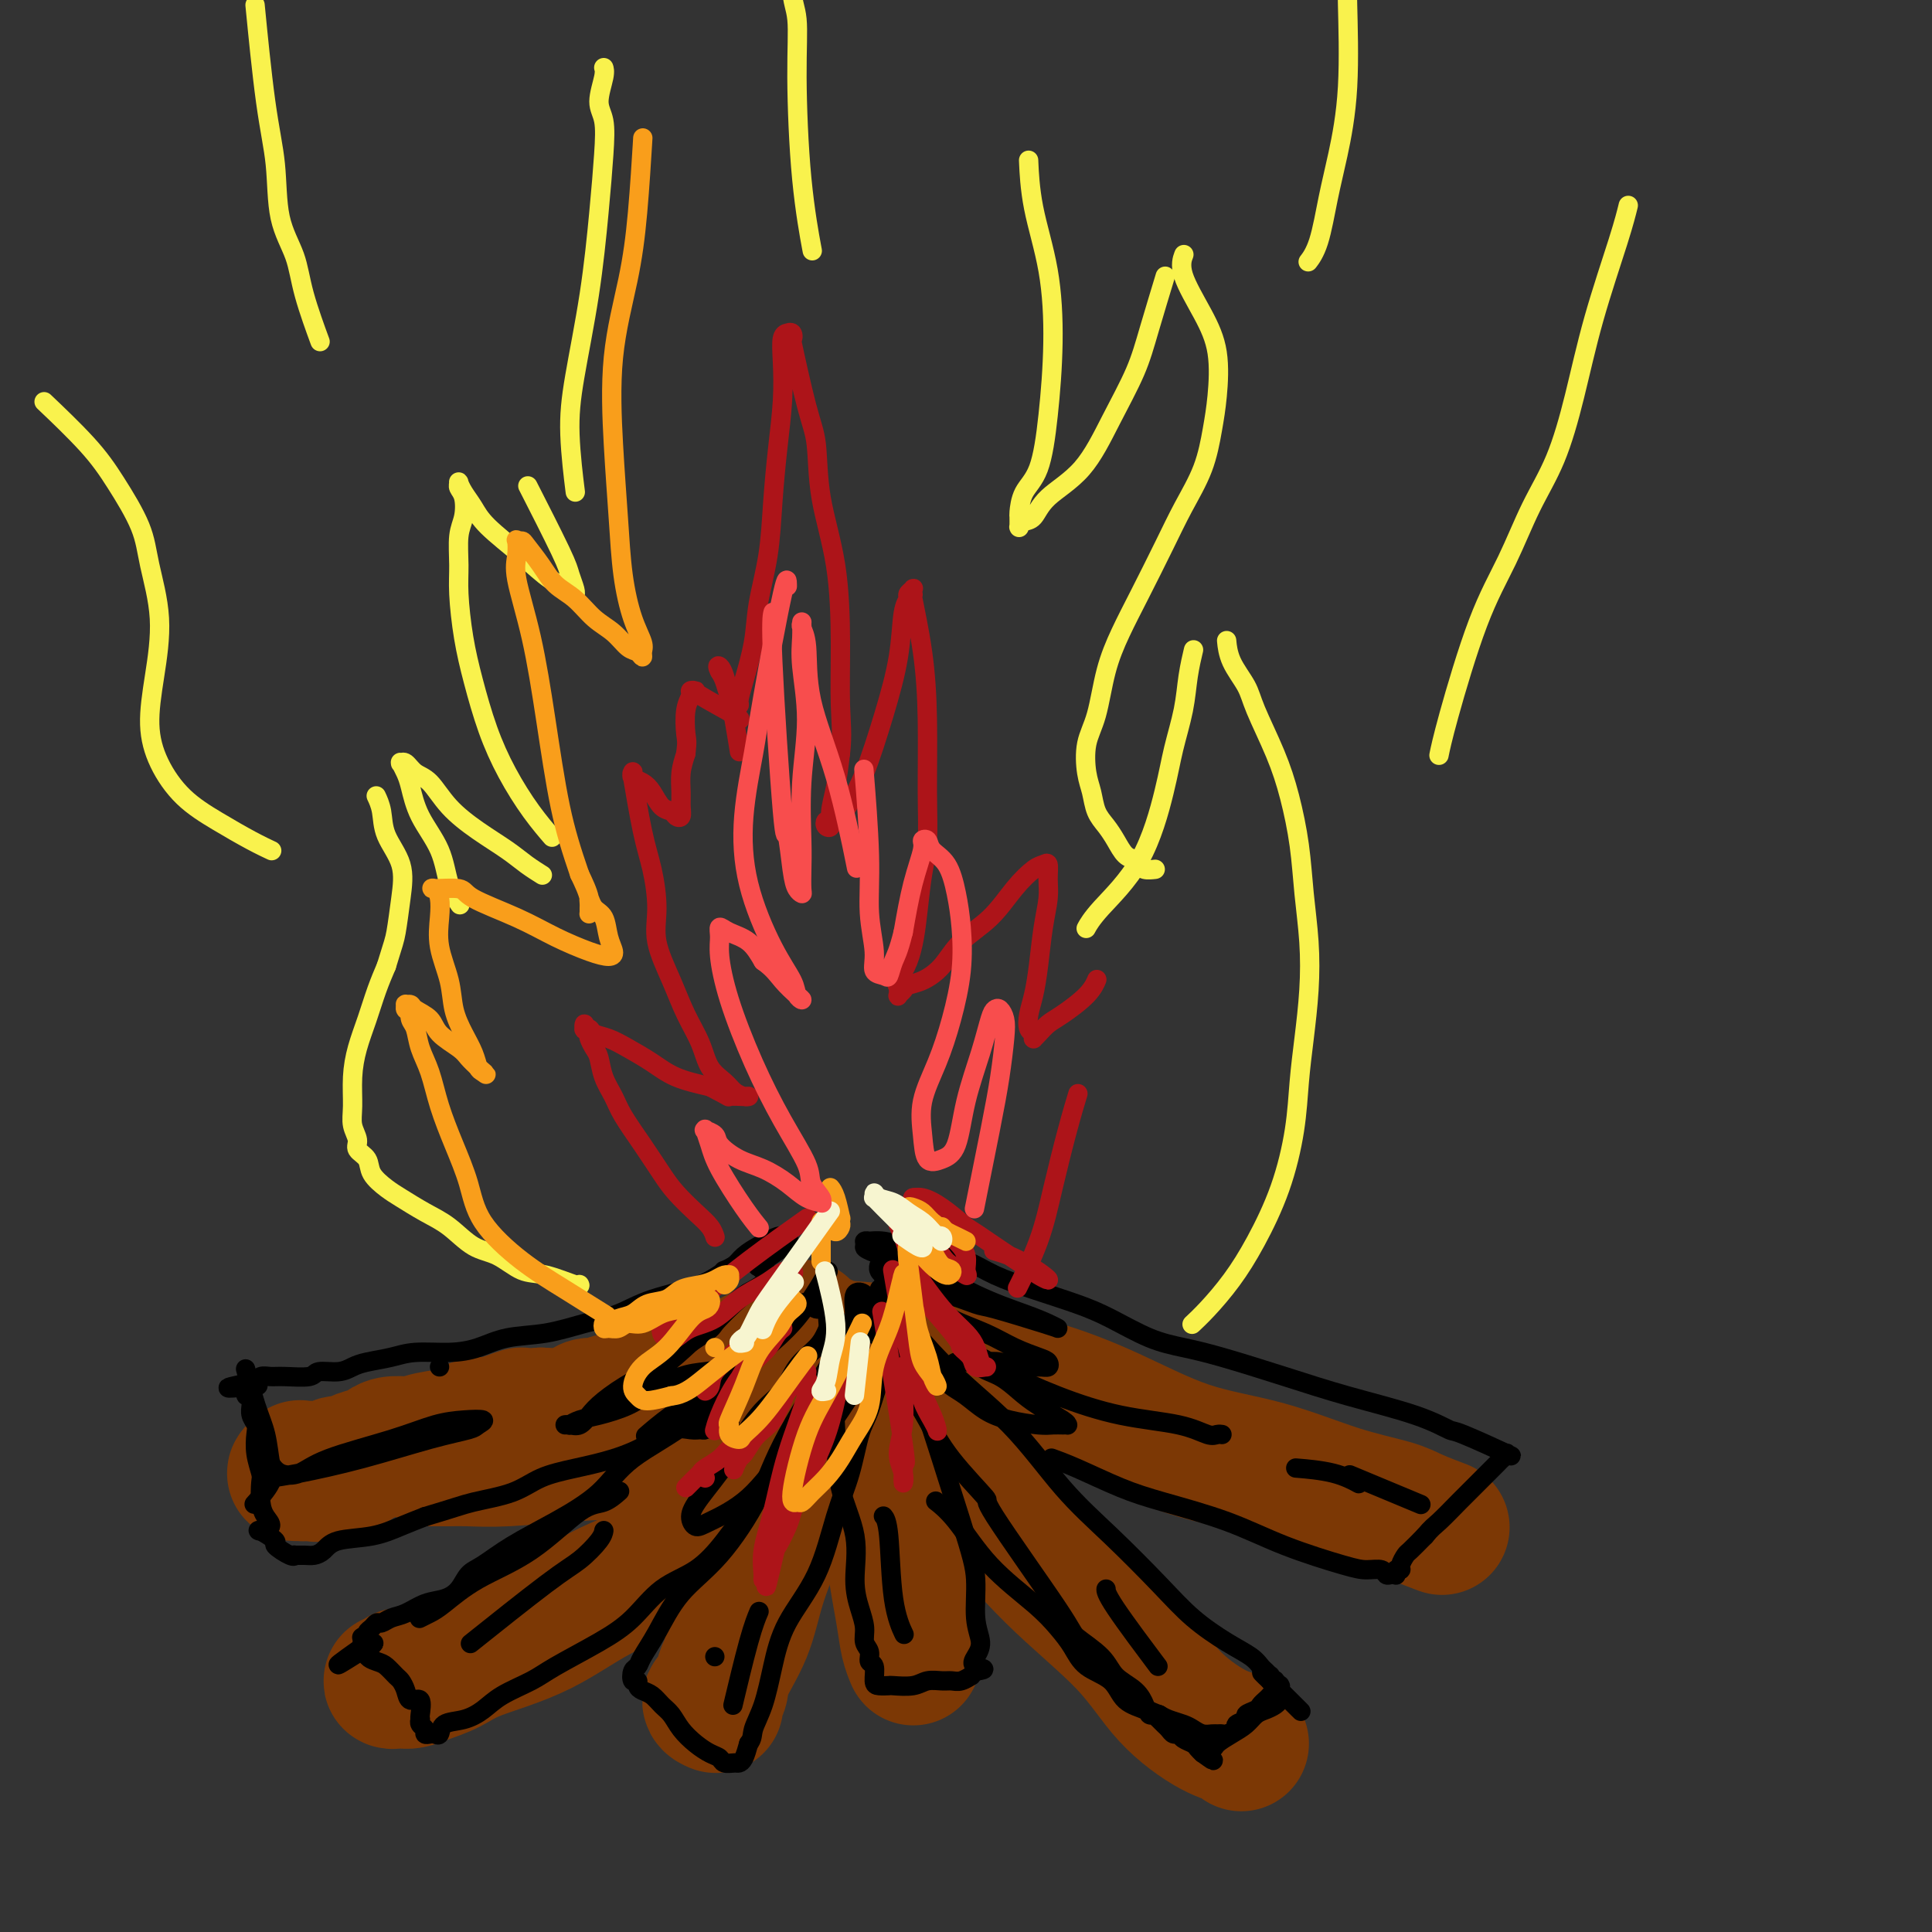 <svg viewBox='0 0 400 400' version='1.1' xmlns='http://www.w3.org/2000/svg' xmlns:xlink='http://www.w3.org/1999/xlink'><rect x="0" y="0" width="400" height="400" fill="#333333" stroke="none"/><g fill='none' stroke='#7C3805' stroke-width='28' stroke-linecap='round' stroke-linejoin='round'><path d='M162,304c-0.030,0.031 -0.061,0.061 0,0c0.061,-0.061 0.213,-0.215 0,0c-0.213,0.215 -0.791,0.798 0,0c0.791,-0.798 2.950,-2.975 0,0c-2.950,2.975 -11.008,11.104 -18,16c-6.992,4.896 -12.919,6.558 -18,9c-5.081,2.442 -9.315,5.663 -14,8c-4.685,2.337 -9.821,3.789 -13,5c-3.179,1.211 -4.401,2.181 -6,3c-1.599,0.819 -3.574,1.488 -5,2c-1.426,0.512 -2.301,0.865 -3,1c-0.699,0.135 -1.220,0.050 -2,0c-0.780,-0.050 -1.817,-0.065 -2,0c-0.183,0.065 0.489,0.210 1,0c0.511,-0.210 0.860,-0.774 1,-1c0.140,-0.226 0.070,-0.113 0,0'/><path d='M164,295c0.009,-0.001 0.017,-0.001 0,0c-0.017,0.001 -0.060,0.005 0,0c0.060,-0.005 0.223,-0.019 0,0c-0.223,0.019 -0.832,0.071 0,0c0.832,-0.071 3.107,-0.264 0,0c-3.107,0.264 -11.594,0.985 -18,2c-6.406,1.015 -10.730,2.325 -15,3c-4.270,0.675 -8.485,0.717 -13,1c-4.515,0.283 -9.329,0.808 -13,1c-3.671,0.192 -6.199,0.051 -8,0c-1.801,-0.051 -2.875,-0.014 -4,0c-1.125,0.014 -2.302,0.004 -3,0c-0.698,-0.004 -0.919,-0.001 -1,0c-0.081,0.001 -0.023,0.000 0,0c0.023,-0.000 0.012,-0.000 0,0'/><path d='M173,292c0.001,-0.002 0.003,-0.004 0,0c-0.003,0.004 -0.010,0.014 0,0c0.010,-0.014 0.037,-0.053 0,0c-0.037,0.053 -0.138,0.198 0,0c0.138,-0.198 0.517,-0.738 0,0c-0.517,0.738 -1.929,2.753 -4,7c-2.071,4.247 -4.801,10.727 -7,16c-2.199,5.273 -3.866,9.339 -5,13c-1.134,3.661 -1.736,6.918 -3,10c-1.264,3.082 -3.189,5.989 -4,8c-0.811,2.011 -0.506,3.127 -1,4c-0.494,0.873 -1.787,1.504 -2,2c-0.213,0.496 0.653,0.856 1,1c0.347,0.144 0.173,0.072 0,0'/><path d='M181,288c-0.001,-0.008 -0.002,-0.015 0,0c0.002,0.015 0.007,0.054 0,0c-0.007,-0.054 -0.024,-0.200 0,0c0.024,0.200 0.090,0.748 0,0c-0.090,-0.748 -0.337,-2.791 0,0c0.337,2.791 1.257,10.416 2,17c0.743,6.584 1.309,12.128 2,17c0.691,4.872 1.505,9.071 2,12c0.495,2.929 0.669,4.589 1,6c0.331,1.411 0.820,2.572 1,3c0.180,0.428 0.051,0.122 0,0c-0.051,-0.122 -0.026,-0.061 0,0'/><path d='M181,289c0.000,0.000 0.000,0.000 0,0c-0.000,-0.000 -0.000,-0.000 0,0c0.000,0.000 0.001,0.001 0,0c-0.001,-0.001 -0.003,-0.003 0,0c0.003,0.003 0.010,0.012 0,0c-0.010,-0.012 -0.038,-0.044 0,0c0.038,0.044 0.144,0.165 0,0c-0.144,-0.165 -0.536,-0.615 0,0c0.536,0.615 2.001,2.293 6,6c3.999,3.707 10.533,9.441 16,15c5.467,5.559 9.868,10.942 15,16c5.132,5.058 10.997,9.790 15,14c4.003,4.210 6.144,7.899 9,11c2.856,3.101 6.425,5.615 9,7c2.575,1.385 4.155,1.642 5,2c0.845,0.358 0.956,0.817 1,1c0.044,0.183 0.022,0.092 0,0'/><path d='M171,278c-0.000,-0.000 -0.000,-0.000 0,0c0.000,0.000 0.000,0.000 0,0c-0.000,-0.000 -0.001,-0.001 0,0c0.001,0.001 0.004,0.004 0,0c-0.004,-0.004 -0.015,-0.014 0,0c0.015,0.014 0.056,0.051 0,0c-0.056,-0.051 -0.210,-0.189 0,0c0.210,0.189 0.782,0.704 3,1c2.218,0.296 6.080,0.372 10,1c3.920,0.628 7.896,1.807 13,3c5.104,1.193 11.336,2.399 17,4c5.664,1.601 10.759,3.598 16,6c5.241,2.402 10.626,5.209 16,7c5.374,1.791 10.737,2.564 16,4c5.263,1.436 10.427,3.534 15,5c4.573,1.466 8.556,2.300 11,3c2.444,0.700 3.350,1.265 5,2c1.650,0.735 4.043,1.638 5,2c0.957,0.362 0.479,0.181 0,0'/><path d='M164,280c0.000,0.000 0.000,0.000 0,0c0.000,0.000 0.000,0.000 0,0c-0.000,0.000 0.000,0.000 0,0c-0.000,0.000 0.000,0.000 0,0'/><path d='M166,275c-0.000,0.000 -0.000,0.000 0,0c0.000,-0.000 0.000,-0.000 0,0c-0.000,0.000 -0.000,0.000 0,0c0.000,-0.000 0.000,-0.000 0,0c-0.000,0.000 -0.000,0.001 0,0c0.000,-0.001 0.002,-0.002 0,0c-0.002,0.002 -0.006,0.007 0,0c0.006,-0.007 0.024,-0.027 0,0c-0.024,0.027 -0.089,0.101 0,0c0.089,-0.101 0.333,-0.378 0,0c-0.333,0.378 -1.244,1.411 -2,2c-0.756,0.589 -1.356,0.735 -2,1c-0.644,0.265 -1.331,0.648 -2,1c-0.669,0.352 -1.320,0.673 -2,1c-0.680,0.327 -1.389,0.661 -2,1c-0.611,0.339 -1.122,0.682 -2,1c-0.878,0.318 -2.121,0.610 -3,1c-0.879,0.390 -1.393,0.878 -2,1c-0.607,0.122 -1.306,-0.122 -2,0c-0.694,0.122 -1.381,0.610 -2,1c-0.619,0.390 -1.170,0.683 -2,1c-0.830,0.317 -1.940,0.658 -3,1c-1.060,0.342 -2.069,0.684 -3,1c-0.931,0.316 -1.783,0.606 -3,1c-1.217,0.394 -2.800,0.893 -4,1c-1.200,0.107 -2.018,-0.178 -3,0c-0.982,0.178 -2.128,0.818 -3,1c-0.872,0.182 -1.471,-0.096 -2,0c-0.529,0.096 -0.989,0.564 -2,1c-1.011,0.436 -2.575,0.839 -4,1c-1.425,0.161 -2.713,0.081 -4,0'/><path d='M112,293c-5.578,1.039 -4.023,0.138 -4,0c0.023,-0.138 -1.484,0.488 -3,1c-1.516,0.512 -3.039,0.911 -4,1c-0.961,0.089 -1.360,-0.130 -2,0c-0.640,0.130 -1.521,0.609 -2,1c-0.479,0.391 -0.555,0.692 -2,1c-1.445,0.308 -4.260,0.621 -6,1c-1.740,0.379 -2.404,0.822 -3,1c-0.596,0.178 -1.123,0.089 -2,0c-0.877,-0.089 -2.102,-0.177 -3,0c-0.898,0.177 -1.467,0.621 -2,1c-0.533,0.379 -1.031,0.694 -2,1c-0.969,0.306 -2.410,0.603 -3,1c-0.590,0.397 -0.329,0.894 -1,1c-0.671,0.106 -2.274,-0.181 -3,0c-0.726,0.181 -0.576,0.828 -1,1c-0.424,0.172 -1.423,-0.132 -2,0c-0.577,0.132 -0.731,0.701 -1,1c-0.269,0.299 -0.651,0.330 -1,0c-0.349,-0.330 -0.664,-1.020 -1,-1c-0.336,0.020 -0.692,0.751 -1,1c-0.308,0.249 -0.567,0.015 -1,0c-0.433,-0.015 -1.040,0.188 -1,0c0.040,-0.188 0.726,-0.768 1,-1c0.274,-0.232 0.137,-0.116 0,0'/></g>
<g fill='none' stroke='#000000' stroke-width='4' stroke-linecap='round' stroke-linejoin='round'><path d='M161,258c0.000,-0.000 0.001,-0.000 0,0c-0.001,0.000 -0.002,0.001 0,0c0.002,-0.001 0.008,-0.003 0,0c-0.008,0.003 -0.031,0.013 0,0c0.031,-0.013 0.117,-0.047 0,0c-0.117,0.047 -0.438,0.175 0,0c0.438,-0.175 1.635,-0.654 0,0c-1.635,0.654 -6.101,2.440 -9,4c-2.899,1.560 -4.232,2.894 -7,4c-2.768,1.106 -6.970,1.983 -10,3c-3.030,1.017 -4.889,2.174 -7,3c-2.111,0.826 -4.473,1.322 -7,2c-2.527,0.678 -5.218,1.540 -8,2c-2.782,0.460 -5.656,0.519 -8,1c-2.344,0.481 -4.157,1.386 -6,2c-1.843,0.614 -3.715,0.938 -6,1c-2.285,0.062 -4.984,-0.137 -7,0c-2.016,0.137 -3.349,0.610 -5,1c-1.651,0.390 -3.619,0.697 -5,1c-1.381,0.303 -2.176,0.603 -3,1c-0.824,0.397 -1.677,0.891 -3,1c-1.323,0.109 -3.118,-0.168 -4,0c-0.882,0.168 -0.853,0.781 -2,1c-1.147,0.219 -3.470,0.045 -5,0c-1.530,-0.045 -2.266,0.041 -3,0c-0.734,-0.041 -1.465,-0.207 -2,0c-0.535,0.207 -0.875,0.787 -1,1c-0.125,0.213 -0.034,0.057 0,0c0.034,-0.057 0.010,-0.016 0,0c-0.010,0.016 -0.005,0.008 0,0'/><path d='M53,286c-10.763,2.080 -3.669,1.279 -1,1c2.669,-0.279 0.915,-0.037 0,0c-0.915,0.037 -0.991,-0.130 -1,0c-0.009,0.130 0.051,0.559 0,1c-0.051,0.441 -0.211,0.895 0,1c0.211,0.105 0.792,-0.137 1,0c0.208,0.137 0.042,0.654 0,1c-0.042,0.346 0.040,0.521 0,1c-0.040,0.479 -0.203,1.263 0,2c0.203,0.737 0.773,1.427 1,2c0.227,0.573 0.113,1.028 0,2c-0.113,0.972 -0.224,2.463 0,4c0.224,1.537 0.784,3.122 1,4c0.216,0.878 0.090,1.048 0,2c-0.090,0.952 -0.143,2.684 0,4c0.143,1.316 0.481,2.216 1,3c0.519,0.784 1.218,1.452 1,2c-0.218,0.548 -1.355,0.978 -2,1c-0.645,0.022 -0.799,-0.362 0,0c0.799,0.362 2.552,1.470 3,2c0.448,0.530 -0.410,0.482 0,1c0.410,0.518 2.088,1.604 3,2c0.912,0.396 1.060,0.104 1,0c-0.060,-0.104 -0.326,-0.021 0,0c0.326,0.021 1.243,-0.021 2,0c0.757,0.021 1.352,0.105 2,0c0.648,-0.105 1.348,-0.398 2,-1c0.652,-0.602 1.257,-1.512 3,-2c1.743,-0.488 4.623,-0.555 7,-1c2.377,-0.445 4.251,-1.270 6,-2c1.749,-0.730 3.375,-1.365 5,-2'/><path d='M88,314c6.186,-1.837 7.650,-2.431 10,-3c2.350,-0.569 5.587,-1.113 8,-2c2.413,-0.887 4.003,-2.116 6,-3c1.997,-0.884 4.401,-1.424 7,-2c2.599,-0.576 5.393,-1.188 8,-2c2.607,-0.812 5.027,-1.825 7,-3c1.973,-1.175 3.498,-2.514 5,-3c1.502,-0.486 2.980,-0.120 4,0c1.020,0.120 1.583,-0.006 2,0c0.417,0.006 0.689,0.146 1,0c0.311,-0.146 0.662,-0.576 1,-1c0.338,-0.424 0.665,-0.842 1,-1c0.335,-0.158 0.678,-0.056 1,0c0.322,0.056 0.622,0.068 1,0c0.378,-0.068 0.833,-0.214 1,0c0.167,0.214 0.045,0.788 0,1c-0.045,0.212 -0.013,0.060 0,0c0.013,-0.060 0.006,-0.030 0,0'/><path d='M134,297c-0.000,0.000 -0.000,0.000 0,0c0.000,-0.000 0.001,-0.001 0,0c-0.001,0.001 -0.004,0.003 0,0c0.004,-0.003 0.014,-0.012 0,0c-0.014,0.012 -0.051,0.044 0,0c0.051,-0.044 0.190,-0.165 0,0c-0.190,0.165 -0.709,0.616 0,0c0.709,-0.616 2.646,-2.298 5,-4c2.354,-1.702 5.126,-3.425 7,-5c1.874,-1.575 2.852,-3.004 4,-4c1.148,-0.996 2.468,-1.560 3,-2c0.532,-0.440 0.276,-0.758 0,-1c-0.276,-0.242 -0.573,-0.410 -1,0c-0.427,0.410 -0.986,1.398 -2,2c-1.014,0.602 -2.483,0.820 -4,1c-1.517,0.180 -3.081,0.324 -5,1c-1.919,0.676 -4.193,1.884 -6,3c-1.807,1.116 -3.149,2.141 -5,3c-1.851,0.859 -4.213,1.551 -6,2c-1.787,0.449 -2.998,0.656 -4,1c-1.002,0.344 -1.793,0.826 -2,1c-0.207,0.174 0.171,0.041 0,0c-0.171,-0.041 -0.891,0.009 -1,0c-0.109,-0.009 0.391,-0.078 1,0c0.609,0.078 1.326,0.305 2,0c0.674,-0.305 1.305,-1.140 2,-2c0.695,-0.860 1.454,-1.746 3,-3c1.546,-1.254 3.878,-2.876 6,-4c2.122,-1.124 4.035,-1.750 6,-3c1.965,-1.250 3.983,-3.125 6,-5'/><path d='M143,278c4.888,-3.258 4.109,-2.901 5,-4c0.891,-1.099 3.451,-3.652 5,-5c1.549,-1.348 2.085,-1.490 3,-2c0.915,-0.510 2.208,-1.390 3,-2c0.792,-0.610 1.083,-0.952 1,-1c-0.083,-0.048 -0.538,0.197 -1,0c-0.462,-0.197 -0.930,-0.834 -1,-1c-0.070,-0.166 0.258,0.141 0,0c-0.258,-0.141 -1.103,-0.731 -1,-1c0.103,-0.269 1.155,-0.219 1,0c-0.155,0.219 -1.518,0.605 -1,0c0.518,-0.605 2.918,-2.201 4,-3c1.082,-0.799 0.848,-0.799 1,-1c0.152,-0.201 0.691,-0.602 1,-1c0.309,-0.398 0.388,-0.795 0,-1c-0.388,-0.205 -1.244,-0.220 -2,0c-0.756,0.220 -1.411,0.676 -2,1c-0.589,0.324 -1.111,0.518 -2,1c-0.889,0.482 -2.146,1.253 -3,2c-0.854,0.747 -1.307,1.470 -2,2c-0.693,0.530 -1.627,0.866 -2,1c-0.373,0.134 -0.187,0.067 0,0'/><path d='M171,264c-0.001,0.001 -0.001,0.002 0,0c0.001,-0.002 0.005,-0.009 0,0c-0.005,0.009 -0.019,0.032 0,0c0.019,-0.032 0.069,-0.120 0,0c-0.069,0.120 -0.259,0.448 0,0c0.259,-0.448 0.965,-1.672 0,0c-0.965,1.672 -3.601,6.241 -7,10c-3.399,3.759 -7.560,6.707 -11,10c-3.440,3.293 -6.158,6.932 -10,10c-3.842,3.068 -8.807,5.564 -12,8c-3.193,2.436 -4.613,4.812 -7,7c-2.387,2.188 -5.741,4.189 -9,6c-3.259,1.811 -6.422,3.431 -9,5c-2.578,1.569 -4.569,3.088 -6,4c-1.431,0.912 -2.301,1.218 -3,2c-0.699,0.782 -1.226,2.041 -2,3c-0.774,0.959 -1.794,1.620 -3,2c-1.206,0.380 -2.599,0.479 -4,1c-1.401,0.521 -2.809,1.463 -4,2c-1.191,0.537 -2.166,0.668 -3,1c-0.834,0.332 -1.529,0.863 -2,1c-0.471,0.137 -0.718,-0.121 -1,0c-0.282,0.121 -0.597,0.621 -1,1c-0.403,0.379 -0.893,0.636 -1,1c-0.107,0.364 0.167,0.833 0,1c-0.167,0.167 -0.777,0.030 -1,0c-0.223,-0.030 -0.060,0.047 0,0c0.060,-0.047 0.016,-0.219 0,0c-0.016,0.219 -0.004,0.828 0,1c0.004,0.172 0.001,-0.094 0,0c-0.001,0.094 -0.001,0.547 0,1'/><path d='M75,341c-10.267,7.241 -1.935,1.842 1,0c2.935,-1.842 0.474,-0.127 0,1c-0.474,1.127 1.039,1.666 2,2c0.961,0.334 1.369,0.462 2,1c0.631,0.538 1.483,1.486 2,2c0.517,0.514 0.699,0.593 1,1c0.301,0.407 0.722,1.143 1,2c0.278,0.857 0.415,1.837 1,2c0.585,0.163 1.620,-0.489 2,0c0.380,0.489 0.106,2.120 0,3c-0.106,0.880 -0.043,1.010 0,1c0.043,-0.010 0.067,-0.160 0,0c-0.067,0.160 -0.225,0.631 0,1c0.225,0.369 0.835,0.637 1,1c0.165,0.363 -0.113,0.823 0,1c0.113,0.177 0.616,0.073 1,0c0.384,-0.073 0.647,-0.116 1,0c0.353,0.116 0.794,0.390 1,0c0.206,-0.390 0.176,-1.445 1,-2c0.824,-0.555 2.501,-0.611 4,-1c1.499,-0.389 2.818,-1.110 4,-2c1.182,-0.890 2.226,-1.947 4,-3c1.774,-1.053 4.278,-2.102 6,-3c1.722,-0.898 2.661,-1.645 5,-3c2.339,-1.355 6.077,-3.318 9,-5c2.923,-1.682 5.031,-3.084 7,-5c1.969,-1.916 3.798,-4.348 6,-6c2.202,-1.652 4.776,-2.525 7,-4c2.224,-1.475 4.099,-3.551 6,-6c1.901,-2.449 3.829,-5.271 6,-8c2.171,-2.729 4.586,-5.364 7,-8'/><path d='M163,303c4.310,-4.503 5.586,-4.761 7,-6c1.414,-1.239 2.967,-3.461 4,-5c1.033,-1.539 1.546,-2.396 2,-3c0.454,-0.604 0.848,-0.956 1,-1c0.152,-0.044 0.060,0.219 0,0c-0.060,-0.219 -0.089,-0.919 0,-1c0.089,-0.081 0.296,0.459 0,1c-0.296,0.541 -1.094,1.083 -2,2c-0.906,0.917 -1.920,2.209 -4,4c-2.080,1.791 -5.227,4.083 -8,7c-2.773,2.917 -5.171,6.461 -8,9c-2.829,2.539 -6.089,4.074 -8,5c-1.911,0.926 -2.473,1.245 -3,1c-0.527,-0.245 -1.018,-1.054 -1,-2c0.018,-0.946 0.545,-2.031 2,-4c1.455,-1.969 3.839,-4.824 6,-8c2.161,-3.176 4.099,-6.675 6,-9c1.901,-2.325 3.766,-3.477 5,-5c1.234,-1.523 1.837,-3.417 3,-5c1.163,-1.583 2.887,-2.854 4,-4c1.113,-1.146 1.615,-2.168 2,-3c0.385,-0.832 0.654,-1.476 1,-2c0.346,-0.524 0.770,-0.929 1,-1c0.230,-0.071 0.265,0.192 0,0c-0.265,-0.192 -0.830,-0.840 -1,-1c-0.170,-0.160 0.057,0.167 0,0c-0.057,-0.167 -0.397,-0.828 -1,-1c-0.603,-0.172 -1.470,0.146 -2,0c-0.530,-0.146 -0.723,-0.756 -1,-1c-0.277,-0.244 -0.639,-0.122 -1,0'/><path d='M167,270c-1.000,-0.500 -0.500,-0.250 0,0'/><path d='M174,279c0.000,-0.001 0.001,-0.001 0,0c-0.001,0.001 -0.003,0.004 0,0c0.003,-0.004 0.011,-0.017 0,0c-0.011,0.017 -0.040,0.062 0,0c0.040,-0.062 0.149,-0.232 0,0c-0.149,0.232 -0.557,0.864 0,0c0.557,-0.864 2.078,-3.225 0,0c-2.078,3.225 -7.756,12.035 -11,18c-3.244,5.965 -4.053,9.086 -6,13c-1.947,3.914 -5.032,8.621 -8,12c-2.968,3.379 -5.818,5.429 -8,8c-2.182,2.571 -3.696,5.663 -5,8c-1.304,2.337 -2.398,3.918 -3,5c-0.602,1.082 -0.712,1.666 -1,2c-0.288,0.334 -0.755,0.418 -1,1c-0.245,0.582 -0.270,1.661 0,2c0.270,0.339 0.835,-0.061 1,0c0.165,0.061 -0.069,0.582 0,1c0.069,0.418 0.440,0.734 1,1c0.560,0.266 1.308,0.483 2,1c0.692,0.517 1.330,1.332 2,2c0.670,0.668 1.374,1.187 2,2c0.626,0.813 1.175,1.920 2,3c0.825,1.080 1.927,2.131 3,3c1.073,0.869 2.119,1.554 3,2c0.881,0.446 1.598,0.654 2,1c0.402,0.346 0.489,0.830 1,1c0.511,0.170 1.446,0.025 2,0c0.554,-0.025 0.726,0.070 1,0c0.274,-0.070 0.650,-0.306 1,-1c0.350,-0.694 0.675,-1.847 1,-3'/><path d='M155,361c0.904,-1.094 0.664,-1.830 1,-3c0.336,-1.170 1.247,-2.775 2,-5c0.753,-2.225 1.346,-5.071 2,-8c0.654,-2.929 1.368,-5.942 3,-9c1.632,-3.058 4.180,-6.160 6,-10c1.820,-3.840 2.911,-8.420 4,-12c1.089,-3.580 2.177,-6.162 3,-9c0.823,-2.838 1.383,-5.931 2,-8c0.617,-2.069 1.293,-3.113 2,-5c0.707,-1.887 1.447,-4.616 2,-6c0.553,-1.384 0.919,-1.422 1,-2c0.081,-0.578 -0.122,-1.695 0,-3c0.122,-1.305 0.568,-2.798 1,-4c0.432,-1.202 0.848,-2.112 1,-3c0.152,-0.888 0.038,-1.754 0,-2c-0.038,-0.246 0.001,0.129 0,0c-0.001,-0.129 -0.041,-0.763 0,-1c0.041,-0.237 0.162,-0.079 0,0c-0.162,0.079 -0.606,0.078 -1,0c-0.394,-0.078 -0.736,-0.232 -1,0c-0.264,0.232 -0.449,0.850 -1,1c-0.551,0.150 -1.468,-0.170 -2,0c-0.532,0.170 -0.679,0.829 -1,1c-0.321,0.171 -0.817,-0.146 -1,0c-0.183,0.146 -0.052,0.756 0,1c0.052,0.244 0.026,0.122 0,0'/><path d='M171,268c-0.000,-0.000 -0.000,-0.001 0,0c0.000,0.001 0.000,0.003 0,0c-0.000,-0.003 -0.001,-0.011 0,0c0.001,0.011 0.003,0.039 0,0c-0.003,-0.039 -0.011,-0.147 0,0c0.011,0.147 0.042,0.549 0,0c-0.042,-0.549 -0.157,-2.048 0,0c0.157,2.048 0.588,7.642 1,13c0.412,5.358 0.807,10.481 1,15c0.193,4.519 0.185,8.435 1,12c0.815,3.565 2.452,6.779 3,10c0.548,3.221 0.007,6.448 0,9c-0.007,2.552 0.519,4.428 1,6c0.481,1.572 0.917,2.839 1,4c0.083,1.161 -0.189,2.216 0,3c0.189,0.784 0.837,1.296 1,2c0.163,0.704 -0.159,1.600 0,2c0.159,0.400 0.799,0.303 1,1c0.201,0.697 -0.039,2.188 0,3c0.039,0.812 0.355,0.946 1,1c0.645,0.054 1.618,0.029 2,0c0.382,-0.029 0.171,-0.061 1,0c0.829,0.061 2.697,0.213 4,0c1.303,-0.213 2.042,-0.793 3,-1c0.958,-0.207 2.137,-0.041 3,0c0.863,0.041 1.411,-0.044 2,0c0.589,0.044 1.220,0.218 2,0c0.780,-0.218 1.710,-0.828 2,-1c0.290,-0.172 -0.060,0.094 0,0c0.060,-0.094 0.530,-0.547 1,-1'/><path d='M202,346c3.270,-0.449 0.944,-0.572 0,-1c-0.944,-0.428 -0.505,-1.162 0,-2c0.505,-0.838 1.078,-1.780 1,-3c-0.078,-1.220 -0.805,-2.716 -1,-5c-0.195,-2.284 0.143,-5.355 0,-8c-0.143,-2.645 -0.767,-4.864 -3,-12c-2.233,-7.136 -6.076,-19.191 -8,-25c-1.924,-5.809 -1.930,-5.374 -2,-6c-0.070,-0.626 -0.205,-2.314 -1,-5c-0.795,-2.686 -2.251,-6.371 -3,-9c-0.749,-2.629 -0.790,-4.204 -1,-5c-0.210,-0.796 -0.588,-0.814 -1,-1c-0.412,-0.186 -0.857,-0.541 -1,-1c-0.143,-0.459 0.017,-1.023 0,-1c-0.017,0.023 -0.211,0.631 0,1c0.211,0.369 0.827,0.499 1,1c0.173,0.501 -0.097,1.375 0,3c0.097,1.625 0.563,4.003 1,6c0.437,1.997 0.847,3.613 1,5c0.153,1.387 0.049,2.545 0,3c-0.049,0.455 -0.045,0.207 0,0c0.045,-0.207 0.129,-0.374 0,-1c-0.129,-0.626 -0.473,-1.712 -1,-3c-0.527,-1.288 -1.237,-2.777 -2,-4c-0.763,-1.223 -1.577,-2.178 -2,-3c-0.423,-0.822 -0.453,-1.509 -1,-2c-0.547,-0.491 -1.611,-0.786 -2,0c-0.389,0.786 -0.104,2.654 0,5c0.104,2.346 0.028,5.170 0,7c-0.028,1.830 -0.008,2.666 0,3c0.008,0.334 0.004,0.167 0,0'/><path d='M183,268c-0.000,-0.000 -0.001,-0.001 0,0c0.001,0.001 0.003,0.003 0,0c-0.003,-0.003 -0.010,-0.012 0,0c0.010,0.012 0.036,0.046 0,0c-0.036,-0.046 -0.135,-0.171 0,0c0.135,0.171 0.503,0.640 0,0c-0.503,-0.640 -1.879,-2.388 0,0c1.879,2.388 7.011,8.913 12,14c4.989,5.087 9.833,8.737 14,13c4.167,4.263 7.656,9.141 11,13c3.344,3.859 6.541,6.700 10,10c3.459,3.300 7.179,7.059 10,10c2.821,2.941 4.745,5.064 7,7c2.255,1.936 4.843,3.685 7,5c2.157,1.315 3.884,2.195 5,3c1.116,0.805 1.619,1.536 2,2c0.381,0.464 0.638,0.660 1,1c0.362,0.340 0.829,0.823 1,1c0.171,0.177 0.046,0.047 0,0c-0.046,-0.047 -0.012,-0.013 0,0c0.012,0.013 0.003,0.003 0,0c-0.003,-0.003 -0.001,-0.001 0,0c0.001,0.001 0.000,-0.001 0,0c-0.000,0.001 -0.000,0.004 0,0c0.000,-0.004 0.000,-0.015 0,0c-0.000,0.015 -0.000,0.057 0,0c0.000,-0.057 0.000,-0.211 0,0c-0.000,0.211 -0.000,0.789 0,1c0.000,0.211 0.000,0.057 0,0c-0.000,-0.057 -0.000,-0.016 0,0c0.000,0.016 0.000,0.008 0,0'/><path d='M263,348c12.392,12.376 3.373,3.316 0,0c-3.373,-3.316 -1.101,-0.890 0,0c1.101,0.890 1.031,0.242 1,0c-0.031,-0.242 -0.022,-0.079 0,0c0.022,0.079 0.059,0.073 0,0c-0.059,-0.073 -0.212,-0.212 0,0c0.212,0.212 0.790,0.775 1,1c0.210,0.225 0.053,0.112 0,0c-0.053,-0.112 -0.003,-0.223 0,0c0.003,0.223 -0.040,0.781 0,1c0.040,0.219 0.165,0.100 0,0c-0.165,-0.100 -0.620,-0.182 -1,0c-0.380,0.182 -0.684,0.626 -1,1c-0.316,0.374 -0.643,0.678 -1,1c-0.357,0.322 -0.745,0.664 -1,1c-0.255,0.336 -0.378,0.667 -1,1c-0.622,0.333 -1.743,0.667 -2,1c-0.257,0.333 0.349,0.663 0,1c-0.349,0.337 -1.652,0.679 -2,1c-0.348,0.321 0.258,0.622 0,1c-0.258,0.378 -1.382,0.834 -2,1c-0.618,0.166 -0.732,0.041 -1,0c-0.268,-0.041 -0.690,-0.000 -1,0c-0.310,0.000 -0.510,-0.041 -1,0c-0.490,0.041 -1.272,0.166 -2,0c-0.728,-0.166 -1.401,-0.622 -2,-1c-0.599,-0.378 -1.123,-0.679 -2,-1c-0.877,-0.321 -2.108,-0.663 -3,-1c-0.892,-0.337 -1.446,-0.668 -2,-1'/><path d='M240,355c-2.627,-0.925 -2.694,-1.239 -3,-2c-0.306,-0.761 -0.851,-1.970 -2,-3c-1.149,-1.030 -2.903,-1.883 -4,-3c-1.097,-1.117 -1.538,-2.500 -3,-4c-1.462,-1.500 -3.945,-3.119 -5,-4c-1.055,-0.881 -0.683,-1.024 -4,-6c-3.317,-4.976 -10.323,-14.787 -13,-19c-2.677,-4.213 -1.024,-2.830 -2,-4c-0.976,-1.170 -4.580,-4.893 -7,-8c-2.420,-3.107 -3.656,-5.596 -5,-8c-1.344,-2.404 -2.795,-4.721 -4,-7c-1.205,-2.279 -2.165,-4.520 -3,-6c-0.835,-1.480 -1.544,-2.200 -2,-3c-0.456,-0.800 -0.659,-1.679 -1,-2c-0.341,-0.321 -0.821,-0.083 -1,0c-0.179,0.083 -0.058,0.011 0,0c0.058,-0.011 0.054,0.039 0,0c-0.054,-0.039 -0.158,-0.167 0,0c0.158,0.167 0.578,0.630 1,1c0.422,0.370 0.845,0.646 1,1c0.155,0.354 0.042,0.784 0,1c-0.042,0.216 -0.011,0.217 0,0c0.011,-0.217 0.003,-0.650 0,-1c-0.003,-0.350 -0.000,-0.615 0,-1c0.000,-0.385 -0.003,-0.891 0,-1c0.003,-0.109 0.011,0.177 0,0c-0.011,-0.177 -0.041,-0.817 0,-1c0.041,-0.183 0.155,0.091 0,0c-0.155,-0.091 -0.577,-0.545 -1,-1'/><path d='M182,274c-6.343,-10.223 -1.700,-3.279 0,-1c1.700,2.279 0.455,-0.107 0,-1c-0.455,-0.893 -0.122,-0.292 0,0c0.122,0.292 0.033,0.274 0,0c-0.033,-0.274 -0.009,-0.805 0,-1c0.009,-0.195 0.002,-0.052 0,0c-0.002,0.052 -0.001,0.015 0,0c0.001,-0.015 0.000,-0.007 0,0'/><path d='M194,311c0.000,0.000 0.000,0.000 0,0c-0.000,-0.000 -0.000,-0.000 0,0c0.000,0.000 0.001,0.001 0,0c-0.001,-0.001 -0.003,-0.002 0,0c0.003,0.002 0.011,0.008 0,0c-0.011,-0.008 -0.041,-0.032 0,0c0.041,0.032 0.152,0.118 0,0c-0.152,-0.118 -0.568,-0.440 0,0c0.568,0.440 2.119,1.642 4,4c1.881,2.358 4.090,5.870 7,9c2.910,3.130 6.520,5.876 9,8c2.480,2.124 3.831,3.626 5,5c1.169,1.374 2.156,2.620 3,4c0.844,1.380 1.546,2.895 3,4c1.454,1.105 3.662,1.799 5,3c1.338,1.201 1.808,2.909 3,4c1.192,1.091 3.108,1.564 4,2c0.892,0.436 0.760,0.834 1,1c0.240,0.166 0.852,0.100 1,0c0.148,-0.100 -0.168,-0.234 0,0c0.168,0.234 0.818,0.837 1,1c0.182,0.163 -0.106,-0.115 0,0c0.106,0.115 0.605,0.622 1,1c0.395,0.378 0.687,0.626 1,1c0.313,0.374 0.647,0.874 1,1c0.353,0.126 0.724,-0.121 1,0c0.276,0.121 0.455,0.610 1,1c0.545,0.390 1.454,0.682 2,1c0.546,0.318 0.727,0.662 1,1c0.273,0.338 0.636,0.669 1,1'/><path d='M249,363c3.885,2.836 1.597,0.926 1,0c-0.597,-0.926 0.497,-0.868 1,-1c0.503,-0.132 0.414,-0.455 1,-1c0.586,-0.545 1.848,-1.312 3,-2c1.152,-0.688 2.193,-1.299 3,-2c0.807,-0.701 1.379,-1.494 2,-2c0.621,-0.506 1.291,-0.724 2,-1c0.709,-0.276 1.458,-0.610 2,-1c0.542,-0.390 0.877,-0.836 1,-1c0.123,-0.164 0.035,-0.047 0,0c-0.035,0.047 -0.018,0.023 0,0'/><path d='M218,302c0.000,0.000 0.000,0.000 0,0c-0.000,-0.000 -0.000,-0.000 0,0c0.000,0.000 0.001,0.000 0,0c-0.001,-0.000 -0.003,-0.001 0,0c0.003,0.001 0.012,0.004 0,0c-0.012,-0.004 -0.046,-0.016 0,0c0.046,0.016 0.172,0.062 0,0c-0.172,-0.062 -0.641,-0.230 0,0c0.641,0.230 2.391,0.858 5,2c2.609,1.142 6.077,2.800 9,4c2.923,1.200 5.299,1.944 9,3c3.701,1.056 8.725,2.426 13,4c4.275,1.574 7.800,3.354 12,5c4.200,1.646 9.076,3.159 12,4c2.924,0.841 3.898,1.010 5,1c1.102,-0.010 2.334,-0.199 3,0c0.666,0.199 0.767,0.785 1,1c0.233,0.215 0.598,0.058 1,0c0.402,-0.058 0.840,-0.016 1,0c0.160,0.016 0.043,0.005 0,0c-0.043,-0.005 -0.013,-0.005 0,0c0.013,0.005 0.007,0.016 0,0c-0.007,-0.016 -0.017,-0.059 0,0c0.017,0.059 0.060,0.219 0,0c-0.060,-0.219 -0.225,-0.817 0,-1c0.225,-0.183 0.839,0.048 1,0c0.161,-0.048 -0.132,-0.374 0,-1c0.132,-0.626 0.689,-1.553 1,-2c0.311,-0.447 0.374,-0.413 1,-1c0.626,-0.587 1.813,-1.793 3,-3'/><path d='M295,318c1.403,-1.712 1.910,-1.993 3,-3c1.090,-1.007 2.764,-2.742 4,-4c1.236,-1.258 2.034,-2.039 3,-3c0.966,-0.961 2.099,-2.101 3,-3c0.901,-0.899 1.571,-1.558 2,-2c0.429,-0.442 0.619,-0.669 1,-1c0.381,-0.331 0.954,-0.766 1,-1c0.046,-0.234 -0.433,-0.267 0,0c0.433,0.267 1.780,0.834 0,0c-1.780,-0.834 -6.685,-3.068 -9,-4c-2.315,-0.932 -2.038,-0.561 -3,-1c-0.962,-0.439 -3.161,-1.690 -7,-3c-3.839,-1.310 -9.318,-2.681 -14,-4c-4.682,-1.319 -8.568,-2.587 -13,-4c-4.432,-1.413 -9.409,-2.972 -13,-4c-3.591,-1.028 -5.794,-1.524 -8,-2c-2.206,-0.476 -4.413,-0.931 -7,-2c-2.587,-1.069 -5.554,-2.751 -8,-4c-2.446,-1.249 -4.372,-2.065 -7,-3c-2.628,-0.935 -5.960,-1.991 -9,-3c-3.040,-1.009 -5.790,-1.973 -8,-3c-2.210,-1.027 -3.882,-2.118 -6,-3c-2.118,-0.882 -4.682,-1.557 -7,-2c-2.318,-0.443 -4.391,-0.655 -6,-1c-1.609,-0.345 -2.754,-0.822 -4,-1c-1.246,-0.178 -2.592,-0.058 -3,0c-0.408,0.058 0.121,0.054 0,0c-0.121,-0.054 -0.892,-0.158 -1,0c-0.108,0.158 0.446,0.579 1,1'/><path d='M180,258c-2.683,-0.050 0.611,1.324 3,2c2.389,0.676 3.873,0.654 7,2c3.127,1.346 7.896,4.060 12,6c4.104,1.940 7.543,3.108 10,4c2.457,0.892 3.934,1.510 5,2c1.066,0.490 1.723,0.851 2,1c0.277,0.149 0.173,0.085 0,0c-0.173,-0.085 -0.416,-0.190 -3,-1c-2.584,-0.810 -7.509,-2.326 -10,-3c-2.491,-0.674 -2.548,-0.507 -4,-1c-1.452,-0.493 -4.299,-1.646 -6,-2c-1.701,-0.354 -2.254,0.092 -3,0c-0.746,-0.092 -1.683,-0.723 -2,-1c-0.317,-0.277 -0.015,-0.199 0,0c0.015,0.199 -0.259,0.518 0,1c0.259,0.482 1.049,1.127 2,2c0.951,0.873 2.062,1.974 4,3c1.938,1.026 4.703,1.978 7,3c2.297,1.022 4.128,2.116 6,3c1.872,0.884 3.786,1.558 5,2c1.214,0.442 1.728,0.650 2,1c0.272,0.350 0.302,0.840 0,1c-0.302,0.160 -0.937,-0.009 -2,0c-1.063,0.009 -2.554,0.198 -4,0c-1.446,-0.198 -2.845,-0.782 -4,-1c-1.155,-0.218 -2.064,-0.069 -3,0c-0.936,0.069 -1.897,0.060 -3,0c-1.103,-0.060 -2.347,-0.171 -3,0c-0.653,0.171 -0.714,0.623 -1,1c-0.286,0.377 -0.796,0.679 -1,1c-0.204,0.321 -0.102,0.660 0,1'/><path d='M196,285c-0.216,0.837 0.246,1.429 1,2c0.754,0.571 1.802,1.120 3,2c1.198,0.880 2.548,2.092 4,3c1.452,0.908 3.006,1.511 5,2c1.994,0.489 4.429,0.863 6,1c1.571,0.137 2.278,0.035 3,0c0.722,-0.035 1.460,-0.004 2,0c0.540,0.004 0.883,-0.018 1,0c0.117,0.018 0.010,0.076 0,0c-0.010,-0.076 0.078,-0.285 -1,-1c-1.078,-0.715 -3.321,-1.937 -5,-3c-1.679,-1.063 -2.795,-1.969 -4,-3c-1.205,-1.031 -2.500,-2.187 -4,-3c-1.500,-0.813 -3.204,-1.282 -4,-2c-0.796,-0.718 -0.683,-1.683 -1,-2c-0.317,-0.317 -1.063,0.016 -1,0c0.063,-0.016 0.935,-0.381 2,0c1.065,0.381 2.323,1.507 5,3c2.677,1.493 6.773,3.353 11,5c4.227,1.647 8.587,3.082 13,4c4.413,0.918 8.881,1.318 12,2c3.119,0.682 4.888,1.647 6,2c1.112,0.353 1.566,0.095 2,0c0.434,-0.095 0.848,-0.025 1,0c0.152,0.025 0.044,0.007 0,0c-0.044,-0.007 -0.022,-0.004 0,0'/><path d='M51,284c-0.000,-0.000 -0.000,-0.000 0,0c0.000,0.000 0.000,0.000 0,0c-0.000,-0.000 -0.000,-0.000 0,0c0.000,0.000 0.000,0.000 0,0c-0.000,-0.000 -0.000,-0.000 0,0c0.000,0.000 0.000,0.002 0,0c-0.000,-0.002 -0.002,-0.006 0,0c0.002,0.006 0.006,0.023 0,0c-0.006,-0.023 -0.023,-0.087 0,0c0.023,0.087 0.086,0.327 0,0c-0.086,-0.327 -0.321,-1.219 0,0c0.321,1.219 1.199,4.548 2,7c0.801,2.452 1.524,4.027 2,6c0.476,1.973 0.705,4.343 1,6c0.295,1.657 0.656,2.600 0,4c-0.656,1.400 -2.330,3.257 -3,4c-0.670,0.743 -0.335,0.371 0,0'/><path d='M56,306c0.007,-0.001 0.015,-0.002 0,0c-0.015,0.002 -0.051,0.007 0,0c0.051,-0.007 0.191,-0.025 0,0c-0.191,0.025 -0.713,0.095 0,0c0.713,-0.095 2.662,-0.354 6,-1c3.338,-0.646 8.064,-1.679 13,-3c4.936,-1.321 10.083,-2.929 14,-4c3.917,-1.071 6.606,-1.606 8,-2c1.394,-0.394 1.494,-0.648 2,-1c0.506,-0.352 1.420,-0.804 1,-1c-0.420,-0.196 -2.173,-0.137 -4,0c-1.827,0.137 -3.728,0.350 -6,1c-2.272,0.650 -4.914,1.736 -9,3c-4.086,1.264 -9.617,2.706 -13,4c-3.383,1.294 -4.618,2.440 -6,3c-1.382,0.560 -2.911,0.535 -4,0c-1.089,-0.535 -1.740,-1.582 -2,-2c-0.260,-0.418 -0.130,-0.209 0,0'/><path d='M91,283c0.000,0.000 0.000,0.000 0,0c0.000,0.000 0.000,0.000 0,0c0.000,0.000 0.000,0.000 0,0'/><path d='M87,335c0.000,-0.000 0.000,-0.000 0,0c-0.000,0.000 -0.002,0.001 0,0c0.002,-0.001 0.006,-0.003 0,0c-0.006,0.003 -0.023,0.011 0,0c0.023,-0.011 0.087,-0.042 0,0c-0.087,0.042 -0.324,0.158 0,0c0.324,-0.158 1.209,-0.589 2,-1c0.791,-0.411 1.488,-0.802 3,-2c1.512,-1.198 3.838,-3.204 7,-5c3.162,-1.796 7.159,-3.382 11,-6c3.841,-2.618 7.524,-6.269 10,-8c2.476,-1.731 3.743,-1.543 5,-2c1.257,-0.457 2.502,-1.559 3,-2c0.498,-0.441 0.249,-0.220 0,0'/><path d='M125,317c-0.005,0.033 -0.010,0.065 0,0c0.010,-0.065 0.035,-0.229 0,0c-0.035,0.229 -0.131,0.851 -1,2c-0.869,1.149 -2.511,2.823 -4,4c-1.489,1.177 -2.824,1.855 -7,5c-4.176,3.145 -11.193,8.756 -14,11c-2.807,2.244 -1.403,1.122 0,0'/><path d='M152,352c-0.001,0.006 -0.003,0.012 0,0c0.003,-0.012 0.010,-0.043 0,0c-0.010,0.043 -0.037,0.158 0,0c0.037,-0.158 0.140,-0.589 0,0c-0.140,0.589 -0.522,2.199 0,0c0.522,-2.199 1.948,-8.207 3,-12c1.052,-3.793 1.729,-5.369 2,-6c0.271,-0.631 0.135,-0.315 0,0'/><path d='M148,343c0.000,0.000 0.000,0.000 0,0c0.000,0.000 0.000,0.000 0,0c0.000,0.000 0.000,0.000 0,0c0.000,0.000 0.000,0.000 0,0c0.000,0.000 0.000,0.000 0,0'/><path d='M187,338c0.015,0.031 0.029,0.062 0,0c-0.029,-0.062 -0.103,-0.216 0,0c0.103,0.216 0.381,0.804 0,0c-0.381,-0.804 -1.422,-2.999 -2,-7c-0.578,-4.001 -0.694,-9.808 -1,-13c-0.306,-3.192 -0.802,-3.769 -1,-4c-0.198,-0.231 -0.099,-0.115 0,0'/><path d='M239,344c0.004,0.006 0.009,0.012 0,0c-0.009,-0.012 -0.030,-0.041 0,0c0.030,0.041 0.113,0.151 0,0c-0.113,-0.151 -0.423,-0.562 0,0c0.423,0.562 1.577,2.099 0,0c-1.577,-2.099 -5.886,-7.834 -8,-11c-2.114,-3.166 -2.033,-3.762 -2,-4c0.033,-0.238 0.016,-0.119 0,0'/><path d='M281,307c-0.000,-0.000 -0.001,-0.001 0,0c0.001,0.001 0.003,0.002 0,0c-0.003,-0.002 -0.013,-0.007 0,0c0.013,0.007 0.048,0.026 0,0c-0.048,-0.026 -0.179,-0.098 0,0c0.179,0.098 0.666,0.367 0,0c-0.666,-0.367 -2.487,-1.368 -5,-2c-2.513,-0.632 -5.718,-0.895 -7,-1c-1.282,-0.105 -0.641,-0.053 0,0'/><path d='M293,311c0.007,0.003 0.014,0.006 0,0c-0.014,-0.006 -0.048,-0.020 0,0c0.048,0.020 0.179,0.074 0,0c-0.179,-0.074 -0.666,-0.278 0,0c0.666,0.278 2.487,1.036 0,0c-2.487,-1.036 -9.282,-3.868 -12,-5c-2.718,-1.132 -1.359,-0.566 0,0'/></g>
<g fill='none' stroke='#AD1419' stroke-width='4' stroke-linecap='round' stroke-linejoin='round'><path d='M166,253c1.007,-0.714 2.015,-1.428 0,0c-2.015,1.428 -7.051,4.997 -11,8c-3.949,3.003 -6.810,5.438 -9,7c-2.190,1.562 -3.708,2.251 -5,3c-1.292,0.749 -2.357,1.559 -3,2c-0.643,0.441 -0.864,0.512 -1,1c-0.136,0.488 -0.187,1.392 0,2c0.187,0.608 0.611,0.919 1,1c0.389,0.081 0.742,-0.068 1,0c0.258,0.068 0.421,0.352 1,0c0.579,-0.352 1.572,-1.341 3,-2c1.428,-0.659 3.289,-0.989 5,-2c1.711,-1.011 3.271,-2.701 5,-4c1.729,-1.299 3.625,-2.205 5,-3c1.375,-0.795 2.228,-1.478 3,-2c0.772,-0.522 1.464,-0.882 2,-1c0.536,-0.118 0.915,0.005 1,0c0.085,-0.005 -0.125,-0.137 0,0c0.125,0.137 0.583,0.543 0,1c-0.583,0.457 -2.208,0.966 -3,2c-0.792,1.034 -0.752,2.592 -2,5c-1.248,2.408 -3.785,5.664 -6,8c-2.215,2.336 -4.109,3.750 -5,5c-0.891,1.250 -0.778,2.337 -1,3c-0.222,0.663 -0.778,0.904 -1,1c-0.222,0.096 -0.111,0.048 0,0'/><path d='M151,289c-0.003,0.006 -0.006,0.011 0,0c0.006,-0.011 0.022,-0.039 0,0c-0.022,0.039 -0.083,0.144 0,0c0.083,-0.144 0.311,-0.539 0,0c-0.311,0.539 -1.161,2.011 0,0c1.161,-2.011 4.333,-7.504 6,-10c1.667,-2.496 1.828,-1.994 2,-2c0.172,-0.006 0.353,-0.519 1,-1c0.647,-0.481 1.758,-0.928 2,-1c0.242,-0.072 -0.387,0.231 -1,1c-0.613,0.769 -1.212,2.003 -2,3c-0.788,0.997 -1.766,1.756 -3,3c-1.234,1.244 -2.722,2.973 -4,5c-1.278,2.027 -2.344,4.354 -3,6c-0.656,1.646 -0.902,2.613 -1,3c-0.098,0.387 -0.049,0.193 0,0'/><path d='M146,306c0.000,0.000 0.000,0.000 0,0c0.000,0.000 0.000,0.000 0,0c0.000,0.000 0.000,0.000 0,0c0.000,-0.000 0.000,0.000 0,0'/><path d='M142,308c0.742,-0.750 1.484,-1.501 2,-2c0.516,-0.499 0.808,-0.747 1,-1c0.192,-0.253 0.286,-0.510 1,-1c0.714,-0.490 2.048,-1.214 3,-2c0.952,-0.786 1.523,-1.633 2,-2c0.477,-0.367 0.860,-0.253 1,0c0.140,0.253 0.037,0.644 0,1c-0.037,0.356 -0.007,0.677 0,1c0.007,0.323 -0.010,0.650 0,1c0.010,0.350 0.047,0.725 0,1c-0.047,0.275 -0.179,0.450 0,0c0.179,-0.450 0.667,-1.524 1,-2c0.333,-0.476 0.509,-0.354 1,-1c0.491,-0.646 1.298,-2.060 2,-3c0.702,-0.940 1.300,-1.406 2,-2c0.700,-0.594 1.501,-1.315 2,-2c0.499,-0.685 0.697,-1.335 1,-2c0.303,-0.665 0.712,-1.345 1,-2c0.288,-0.655 0.454,-1.283 1,-2c0.546,-0.717 1.470,-1.521 2,-2c0.530,-0.479 0.665,-0.633 1,-1c0.335,-0.367 0.869,-0.947 1,-1c0.131,-0.053 -0.140,0.420 0,1c0.140,0.580 0.693,1.265 0,4c-0.693,2.735 -2.631,7.518 -4,12c-1.369,4.482 -2.168,8.662 -3,12c-0.832,3.338 -1.697,5.833 -2,8c-0.303,2.167 -0.043,4.007 0,5c0.043,0.993 -0.131,1.141 0,1c0.131,-0.141 0.565,-0.570 1,-1'/><path d='M159,326c-1.042,5.944 0.353,-0.197 1,-3c0.647,-2.803 0.546,-2.267 1,-3c0.454,-0.733 1.462,-2.736 2,-4c0.538,-1.264 0.607,-1.790 1,-3c0.393,-1.210 1.111,-3.103 2,-5c0.889,-1.897 1.950,-3.797 3,-6c1.050,-2.203 2.090,-4.708 3,-8c0.910,-3.292 1.688,-7.369 2,-9c0.312,-1.631 0.156,-0.815 0,0'/><path d='M183,274c0.121,0.737 0.243,1.473 0,0c-0.243,-1.473 -0.850,-5.156 0,0c0.850,5.156 3.157,19.153 4,25c0.843,5.847 0.221,3.546 0,3c-0.221,-0.546 -0.041,0.664 0,2c0.041,1.336 -0.056,2.798 0,3c0.056,0.202 0.264,-0.856 0,-2c-0.264,-1.144 -0.999,-2.372 -1,-4c-0.001,-1.628 0.734,-3.654 1,-6c0.266,-2.346 0.064,-5.013 0,-7c-0.064,-1.987 0.009,-3.295 0,-4c-0.009,-0.705 -0.101,-0.806 0,-1c0.101,-0.194 0.395,-0.479 1,0c0.605,0.479 1.522,1.724 2,3c0.478,1.276 0.519,2.584 1,4c0.481,1.416 1.402,2.939 2,4c0.598,1.061 0.873,1.659 1,2c0.127,0.341 0.107,0.426 0,0c-0.107,-0.426 -0.302,-1.363 -1,-3c-0.698,-1.637 -1.898,-3.975 -3,-7c-1.102,-3.025 -2.104,-6.738 -3,-11c-0.896,-4.262 -1.684,-9.075 -2,-11c-0.316,-1.925 -0.158,-0.963 0,0'/><path d='M193,271c-0.551,-0.631 -1.102,-1.261 0,0c1.102,1.261 3.858,4.415 5,6c1.142,1.585 0.671,1.602 1,2c0.329,0.398 1.458,1.177 2,2c0.542,0.823 0.496,1.690 1,2c0.504,0.310 1.556,0.064 2,0c0.444,-0.064 0.279,0.052 0,0c-0.279,-0.052 -0.672,-0.274 -1,-1c-0.328,-0.726 -0.591,-1.956 -1,-3c-0.409,-1.044 -0.963,-1.903 -2,-3c-1.037,-1.097 -2.557,-2.432 -4,-4c-1.443,-1.568 -2.808,-3.370 -4,-5c-1.192,-1.630 -2.209,-3.088 -3,-5c-0.791,-1.912 -1.354,-4.278 -2,-6c-0.646,-1.722 -1.374,-2.799 -1,-3c0.374,-0.201 1.849,0.476 3,1c1.151,0.524 1.979,0.895 3,2c1.021,1.105 2.237,2.942 3,4c0.763,1.058 1.075,1.336 2,2c0.925,0.664 2.463,1.715 3,2c0.537,0.285 0.071,-0.196 0,-1c-0.071,-0.804 0.252,-1.932 0,-3c-0.252,-1.068 -1.078,-2.076 -2,-3c-0.922,-0.924 -1.941,-1.766 -3,-3c-1.059,-1.234 -2.157,-2.862 -3,-4c-0.843,-1.138 -1.430,-1.786 -2,-2c-0.570,-0.214 -1.122,0.004 -1,0c0.122,-0.004 0.917,-0.232 2,0c1.083,0.232 2.452,0.923 4,2c1.548,1.077 3.274,2.538 5,4'/><path d='M200,254c2.581,1.619 4.035,2.666 6,4c1.965,1.334 4.441,2.954 6,4c1.559,1.046 2.199,1.517 3,2c0.801,0.483 1.762,0.977 2,1c0.238,0.023 -0.248,-0.425 -1,-1c-0.752,-0.575 -1.768,-1.278 -3,-2c-1.232,-0.722 -2.678,-1.464 -4,-2c-1.322,-0.536 -2.521,-0.868 -3,-1c-0.479,-0.132 -0.240,-0.066 0,0'/></g>
<g fill='none' stroke='#F99E1B' stroke-width='4' stroke-linecap='round' stroke-linejoin='round'><path d='M148,279c0.000,0.000 0.000,0.000 0,0c0.000,0.000 0.000,0.000 0,0'/><path d='M150,266c0.428,-0.308 0.855,-0.615 1,-1c0.145,-0.385 0.007,-0.846 0,-1c-0.007,-0.154 0.119,-0.001 0,0c-0.119,0.001 -0.481,-0.150 -1,0c-0.519,0.150 -1.196,0.603 -2,1c-0.804,0.397 -1.737,0.740 -3,1c-1.263,0.260 -2.856,0.436 -4,1c-1.144,0.564 -1.840,1.514 -3,2c-1.160,0.486 -2.784,0.507 -4,1c-1.216,0.493 -2.025,1.456 -3,2c-0.975,0.544 -2.115,0.667 -3,1c-0.885,0.333 -1.513,0.875 -2,1c-0.487,0.125 -0.833,-0.167 -1,0c-0.167,0.167 -0.156,0.793 0,1c0.156,0.207 0.456,-0.004 1,0c0.544,0.004 1.331,0.222 2,0c0.669,-0.222 1.218,-0.885 2,-1c0.782,-0.115 1.796,0.320 3,0c1.204,-0.320 2.599,-1.393 4,-2c1.401,-0.607 2.807,-0.748 4,-1c1.193,-0.252 2.174,-0.614 3,-1c0.826,-0.386 1.496,-0.795 2,-1c0.504,-0.205 0.842,-0.207 1,0c0.158,0.207 0.134,0.624 0,1c-0.134,0.376 -0.380,0.713 -1,1c-0.620,0.287 -1.613,0.524 -3,2c-1.387,1.476 -3.167,4.190 -5,6c-1.833,1.810 -3.721,2.717 -5,4c-1.279,1.283 -1.951,2.942 -2,4c-0.049,1.058 0.525,1.516 1,2c0.475,0.484 0.850,0.996 2,1c1.150,0.004 3.075,-0.498 5,-1'/><path d='M139,289c2.343,-0.163 4.199,-1.571 6,-3c1.801,-1.429 3.546,-2.879 5,-4c1.454,-1.121 2.618,-1.912 4,-3c1.382,-1.088 2.982,-2.474 4,-4c1.018,-1.526 1.455,-3.191 2,-4c0.545,-0.809 1.197,-0.761 2,-1c0.803,-0.239 1.756,-0.764 2,-1c0.244,-0.236 -0.221,-0.183 0,0c0.221,0.183 1.126,0.495 1,1c-0.126,0.505 -1.285,1.201 -2,2c-0.715,0.799 -0.986,1.701 -2,3c-1.014,1.299 -2.771,2.996 -4,5c-1.229,2.004 -1.930,4.317 -3,7c-1.070,2.683 -2.510,5.737 -3,7c-0.490,1.263 -0.030,0.737 0,1c0.030,0.263 -0.368,1.316 0,2c0.368,0.684 1.504,0.999 2,1c0.496,0.001 0.354,-0.312 1,-1c0.646,-0.688 2.080,-1.751 4,-4c1.920,-2.249 4.325,-5.682 6,-8c1.675,-2.318 2.622,-3.519 3,-4c0.378,-0.481 0.189,-0.240 0,0'/><path d='M178,275c-0.148,0.308 -0.297,0.616 0,0c0.297,-0.616 1.039,-2.155 0,0c-1.039,2.155 -3.859,8.004 -6,12c-2.141,3.996 -3.602,6.137 -5,10c-1.398,3.863 -2.734,9.447 -3,12c-0.266,2.553 0.536,2.074 1,2c0.464,-0.074 0.588,0.257 1,0c0.412,-0.257 1.113,-1.101 2,-2c0.887,-0.899 1.962,-1.855 3,-3c1.038,-1.145 2.039,-2.481 3,-4c0.961,-1.519 1.882,-3.221 3,-5c1.118,-1.779 2.433,-3.637 3,-6c0.567,-2.363 0.387,-5.233 1,-8c0.613,-2.767 2.019,-5.430 3,-8c0.981,-2.570 1.538,-5.045 2,-7c0.462,-1.955 0.830,-3.390 1,-4c0.170,-0.610 0.144,-0.397 0,0c-0.144,0.397 -0.404,0.977 0,2c0.404,1.023 1.471,2.490 2,4c0.529,1.510 0.518,3.065 1,5c0.482,1.935 1.457,4.252 2,6c0.543,1.748 0.654,2.929 1,4c0.346,1.071 0.927,2.032 1,2c0.073,-0.032 -0.362,-1.058 -1,-2c-0.638,-0.942 -1.480,-1.799 -2,-3c-0.520,-1.201 -0.717,-2.746 -1,-5c-0.283,-2.254 -0.652,-5.215 -1,-8c-0.348,-2.785 -0.674,-5.392 -1,-8'/><path d='M188,261c-0.554,-4.533 0.560,-3.864 1,-4c0.440,-0.136 0.205,-1.075 0,-1c-0.205,0.075 -0.379,1.165 0,2c0.379,0.835 1.311,1.413 2,2c0.689,0.587 1.135,1.181 2,2c0.865,0.819 2.149,1.862 3,2c0.851,0.138 1.269,-0.629 1,-1c-0.269,-0.371 -1.224,-0.347 -2,-1c-0.776,-0.653 -1.371,-1.982 -2,-3c-0.629,-1.018 -1.291,-1.723 -2,-3c-0.709,-1.277 -1.466,-3.124 -2,-4c-0.534,-0.876 -0.846,-0.779 -1,-1c-0.154,-0.221 -0.151,-0.760 0,-1c0.151,-0.240 0.448,-0.181 1,0c0.552,0.181 1.358,0.484 2,1c0.642,0.516 1.119,1.246 2,2c0.881,0.754 2.167,1.534 3,2c0.833,0.466 1.214,0.619 2,1c0.786,0.381 1.976,0.992 2,1c0.024,0.008 -1.117,-0.585 -2,-1c-0.883,-0.415 -1.507,-0.650 -2,-1c-0.493,-0.350 -0.855,-0.814 -1,-1c-0.145,-0.186 -0.072,-0.093 0,0'/><path d='M172,246c-0.083,-0.103 -0.166,-0.207 0,0c0.166,0.207 0.581,0.723 1,2c0.419,1.277 0.842,3.314 1,4c0.158,0.686 0.053,0.022 0,0c-0.053,-0.022 -0.052,0.597 0,1c0.052,0.403 0.155,0.588 0,1c-0.155,0.412 -0.567,1.051 -1,1c-0.433,-0.051 -0.887,-0.792 -1,-1c-0.113,-0.208 0.113,0.118 0,0c-0.113,-0.118 -0.566,-0.681 -1,-1c-0.434,-0.319 -0.848,-0.393 -1,0c-0.152,0.393 -0.041,1.255 0,2c0.041,0.745 0.011,1.375 0,2c-0.011,0.625 -0.003,1.245 0,2c0.003,0.755 0.001,1.644 0,2c-0.001,0.356 -0.000,0.178 0,0'/></g>
<g fill='none' stroke='#F7F5D0' stroke-width='4' stroke-linecap='round' stroke-linejoin='round'><path d='M171,252c-0.020,0.028 -0.039,0.055 0,0c0.039,-0.055 0.138,-0.193 0,0c-0.138,0.193 -0.513,0.717 0,0c0.513,-0.717 1.914,-2.677 0,0c-1.914,2.677 -7.145,9.989 -10,14c-2.855,4.011 -3.336,4.721 -4,6c-0.664,1.279 -1.512,3.127 -2,4c-0.488,0.873 -0.615,0.770 -1,1c-0.385,0.230 -1.027,0.793 -1,1c0.027,0.207 0.722,0.059 1,0c0.278,-0.059 0.139,-0.030 0,0'/><path d='M158,275c0.000,-0.000 0.000,-0.001 0,0c-0.000,0.001 -0.001,0.003 0,0c0.001,-0.003 0.004,-0.011 0,0c-0.004,0.011 -0.014,0.041 0,0c0.014,-0.041 0.054,-0.152 0,0c-0.054,0.152 -0.200,0.566 0,0c0.200,-0.566 0.746,-2.114 2,-4c1.254,-1.886 3.215,-4.110 4,-5c0.785,-0.890 0.392,-0.445 0,0'/><path d='M171,264c0.005,0.018 0.010,0.037 0,0c-0.010,-0.037 -0.034,-0.129 0,0c0.034,0.129 0.126,0.478 0,0c-0.126,-0.478 -0.469,-1.785 0,0c0.469,1.785 1.751,6.660 2,10c0.249,3.340 -0.536,5.144 -1,7c-0.464,1.856 -0.609,3.766 -1,5c-0.391,1.234 -1.028,1.794 -1,2c0.028,0.206 0.722,0.059 1,0c0.278,-0.059 0.139,-0.029 0,0'/><path d='M177,288c-0.001,0.005 -0.001,0.010 0,0c0.001,-0.010 0.004,-0.036 0,0c-0.004,0.036 -0.015,0.134 0,0c0.015,-0.134 0.056,-0.500 0,0c-0.056,0.500 -0.207,1.865 0,0c0.207,-1.865 0.774,-6.962 1,-9c0.226,-2.038 0.113,-1.019 0,0'/><path d='M187,256c-0.000,-0.000 -0.000,-0.000 0,0c0.000,0.000 0.000,0.000 0,0c-0.000,-0.000 -0.000,-0.000 0,0c0.000,0.000 0.000,0.000 0,0c-0.000,-0.000 -0.000,-0.000 0,0c0.000,0.000 0.001,0.001 0,0c-0.001,-0.001 -0.003,-0.002 0,0c0.003,0.002 0.011,0.008 0,0c-0.011,-0.008 -0.040,-0.029 0,0c0.040,0.029 0.149,0.108 0,0c-0.149,-0.108 -0.557,-0.402 0,0c0.557,0.402 2.077,1.500 3,2c0.923,0.500 1.249,0.403 1,0c-0.249,-0.403 -1.072,-1.112 -2,-2c-0.928,-0.888 -1.962,-1.955 -3,-3c-1.038,-1.045 -2.081,-2.066 -3,-3c-0.919,-0.934 -1.716,-1.779 -2,-2c-0.284,-0.221 -0.057,0.181 0,0c0.057,-0.181 -0.056,-0.947 0,-1c0.056,-0.053 0.281,0.605 1,1c0.719,0.395 1.933,0.525 3,1c1.067,0.475 1.988,1.295 3,2c1.012,0.705 2.114,1.295 3,2c0.886,0.705 1.554,1.523 2,2c0.446,0.477 0.669,0.611 1,1c0.331,0.389 0.769,1.032 1,1c0.231,-0.032 0.254,-0.739 0,-1c-0.254,-0.261 -0.787,-0.074 -1,0c-0.213,0.074 -0.107,0.037 0,0'/></g>
<g fill='none' stroke='#F9F24D' stroke-width='4' stroke-linecap='round' stroke-linejoin='round'><path d='M120,266c-0.000,-0.000 -0.000,-0.000 0,0c0.000,0.000 0.000,0.000 0,0c-0.000,-0.000 -0.000,-0.000 0,0c0.000,0.000 0.000,0.000 0,0c-0.000,-0.000 -0.000,-0.000 0,0c0.000,0.000 0.000,0.000 0,0c-0.000,-0.000 -0.000,-0.001 0,0c0.000,0.001 0.001,0.002 0,0c-0.001,-0.002 -0.005,-0.008 0,0c0.005,0.008 0.018,0.029 0,0c-0.018,-0.029 -0.069,-0.109 0,0c0.069,0.109 0.256,0.407 -1,0c-1.256,-0.407 -3.955,-1.519 -6,-2c-2.045,-0.481 -3.434,-0.330 -5,-1c-1.566,-0.670 -3.308,-2.161 -5,-3c-1.692,-0.839 -3.334,-1.025 -5,-2c-1.666,-0.975 -3.357,-2.739 -5,-4c-1.643,-1.261 -3.237,-2.018 -5,-3c-1.763,-0.982 -3.696,-2.189 -5,-3c-1.304,-0.811 -1.981,-1.228 -3,-2c-1.019,-0.772 -2.382,-1.900 -3,-3c-0.618,-1.100 -0.491,-2.172 -1,-3c-0.509,-0.828 -1.654,-1.413 -2,-2c-0.346,-0.587 0.106,-1.177 0,-2c-0.106,-0.823 -0.768,-1.881 -1,-3c-0.232,-1.119 -0.032,-2.301 0,-4c0.032,-1.699 -0.105,-3.917 0,-6c0.105,-2.083 0.451,-4.033 1,-6c0.549,-1.967 1.302,-3.953 2,-6c0.698,-2.047 1.342,-4.156 2,-6c0.658,-1.844 1.329,-3.422 2,-5'/><path d='M80,200c1.487,-4.811 1.706,-5.340 2,-7c0.294,-1.660 0.664,-4.452 1,-7c0.336,-2.548 0.640,-4.851 0,-7c-0.640,-2.149 -2.223,-4.143 -3,-6c-0.777,-1.857 -0.748,-3.577 -1,-5c-0.252,-1.423 -0.786,-2.549 -1,-3c-0.214,-0.451 -0.107,-0.225 0,0'/><path d='M247,274c-0.000,0.000 -0.000,0.000 0,0c0.000,-0.000 0.001,-0.001 0,0c-0.001,0.001 -0.002,0.002 0,0c0.002,-0.002 0.008,-0.007 0,0c-0.008,0.007 -0.029,0.027 0,0c0.029,-0.027 0.110,-0.102 0,0c-0.110,0.102 -0.409,0.382 0,0c0.409,-0.382 1.528,-1.424 3,-3c1.472,-1.576 3.297,-3.685 5,-6c1.703,-2.315 3.282,-4.835 5,-8c1.718,-3.165 3.574,-6.975 5,-11c1.426,-4.025 2.421,-8.263 3,-12c0.579,-3.737 0.740,-6.971 1,-10c0.260,-3.029 0.617,-5.853 1,-9c0.383,-3.147 0.791,-6.618 1,-10c0.209,-3.382 0.220,-6.676 0,-10c-0.220,-3.324 -0.672,-6.678 -1,-10c-0.328,-3.322 -0.534,-6.610 -1,-10c-0.466,-3.390 -1.193,-6.881 -2,-10c-0.807,-3.119 -1.694,-5.866 -3,-9c-1.306,-3.134 -3.029,-6.655 -4,-9c-0.971,-2.345 -1.188,-3.515 -2,-5c-0.812,-1.485 -2.219,-3.284 -3,-5c-0.781,-1.716 -0.938,-3.347 -1,-4c-0.062,-0.653 -0.031,-0.326 0,0'/><path d='M225,192c-0.001,0.001 -0.001,0.003 0,0c0.001,-0.003 0.005,-0.009 0,0c-0.005,0.009 -0.018,0.033 0,0c0.018,-0.033 0.067,-0.124 0,0c-0.067,0.124 -0.251,0.462 0,0c0.251,-0.462 0.936,-1.724 3,-4c2.064,-2.276 5.509,-5.566 8,-10c2.491,-4.434 4.030,-10.012 5,-14c0.970,-3.988 1.370,-6.386 2,-9c0.630,-2.614 1.488,-5.443 2,-8c0.512,-2.557 0.676,-4.842 1,-7c0.324,-2.158 0.807,-4.188 1,-5c0.193,-0.812 0.097,-0.406 0,0'/><path d='M239,180c-0.004,0.000 -0.008,0.001 0,0c0.008,-0.001 0.027,-0.003 0,0c-0.027,0.003 -0.100,0.012 0,0c0.100,-0.012 0.375,-0.043 0,0c-0.375,0.043 -1.399,0.160 -2,0c-0.601,-0.160 -0.780,-0.598 -1,-1c-0.220,-0.402 -0.483,-0.767 -1,-1c-0.517,-0.233 -1.290,-0.334 -2,-1c-0.710,-0.666 -1.356,-1.898 -2,-3c-0.644,-1.102 -1.284,-2.076 -2,-3c-0.716,-0.924 -1.506,-1.800 -2,-3c-0.494,-1.200 -0.691,-2.723 -1,-4c-0.309,-1.277 -0.729,-2.306 -1,-4c-0.271,-1.694 -0.391,-4.051 0,-6c0.391,-1.949 1.294,-3.488 2,-6c0.706,-2.512 1.216,-5.996 2,-9c0.784,-3.004 1.841,-5.529 3,-8c1.159,-2.471 2.418,-4.890 4,-8c1.582,-3.110 3.485,-6.911 5,-10c1.515,-3.089 2.643,-5.464 4,-8c1.357,-2.536 2.945,-5.231 4,-8c1.055,-2.769 1.578,-5.612 2,-8c0.422,-2.388 0.744,-4.322 1,-7c0.256,-2.678 0.447,-6.102 0,-9c-0.447,-2.898 -1.532,-5.272 -3,-8c-1.468,-2.728 -3.318,-5.811 -4,-8c-0.682,-2.189 -0.195,-3.482 0,-4c0.195,-0.518 0.097,-0.259 0,0'/><path d='M241,58c-0.005,0.018 -0.011,0.035 0,0c0.011,-0.035 0.038,-0.124 0,0c-0.038,0.124 -0.140,0.461 0,0c0.140,-0.461 0.522,-1.720 0,0c-0.522,1.720 -1.950,6.420 -3,10c-1.050,3.580 -1.723,6.042 -3,9c-1.277,2.958 -3.158,6.413 -5,10c-1.842,3.587 -3.646,7.304 -6,10c-2.354,2.696 -5.258,4.369 -7,6c-1.742,1.631 -2.323,3.221 -3,4c-0.677,0.779 -1.449,0.747 -2,1c-0.551,0.253 -0.880,0.793 -1,1c-0.120,0.207 -0.033,0.083 0,0c0.033,-0.083 0.010,-0.126 0,0c-0.010,0.126 -0.007,0.419 0,0c0.007,-0.419 0.019,-1.550 0,-2c-0.019,-0.450 -0.068,-0.220 0,-1c0.068,-0.780 0.252,-2.569 1,-4c0.748,-1.431 2.061,-2.503 3,-5c0.939,-2.497 1.506,-6.418 2,-11c0.494,-4.582 0.917,-9.824 1,-15c0.083,-5.176 -0.174,-10.284 -1,-15c-0.826,-4.716 -2.222,-9.039 -3,-13c-0.778,-3.961 -0.936,-7.560 -1,-9c-0.064,-1.440 -0.032,-0.720 0,0'/><path d='M95,187c0.194,0.286 0.389,0.572 0,0c-0.389,-0.572 -1.361,-2.001 -2,-4c-0.639,-1.999 -0.946,-4.568 -2,-7c-1.054,-2.432 -2.857,-4.729 -4,-7c-1.143,-2.271 -1.627,-4.518 -2,-6c-0.373,-1.482 -0.637,-2.201 -1,-3c-0.363,-0.799 -0.827,-1.680 -1,-2c-0.173,-0.320 -0.055,-0.079 0,0c0.055,0.079 0.048,-0.003 0,0c-0.048,0.003 -0.136,0.093 0,0c0.136,-0.093 0.495,-0.367 1,0c0.505,0.367 1.156,1.375 2,2c0.844,0.625 1.881,0.867 3,2c1.119,1.133 2.321,3.159 4,5c1.679,1.841 3.834,3.499 6,5c2.166,1.501 4.344,2.846 6,4c1.656,1.154 2.792,2.118 4,3c1.208,0.882 2.488,1.680 3,2c0.512,0.320 0.256,0.160 0,0'/><path d='M114,173c0.024,0.027 0.047,0.054 0,0c-0.047,-0.054 -0.165,-0.190 0,0c0.165,0.190 0.613,0.707 0,0c-0.613,-0.707 -2.286,-2.639 -4,-5c-1.714,-2.361 -3.468,-5.152 -5,-8c-1.532,-2.848 -2.841,-5.754 -4,-9c-1.159,-3.246 -2.168,-6.833 -3,-10c-0.832,-3.167 -1.487,-5.914 -2,-9c-0.513,-3.086 -0.882,-6.511 -1,-9c-0.118,-2.489 0.017,-4.043 0,-6c-0.017,-1.957 -0.187,-4.318 0,-6c0.187,-1.682 0.729,-2.687 1,-4c0.271,-1.313 0.271,-2.935 0,-4c-0.271,-1.065 -0.813,-1.573 -1,-2c-0.187,-0.427 -0.020,-0.773 0,-1c0.020,-0.227 -0.107,-0.334 0,0c0.107,0.334 0.446,1.108 1,2c0.554,0.892 1.322,1.902 2,3c0.678,1.098 1.267,2.284 3,4c1.733,1.716 4.609,3.961 7,6c2.391,2.039 4.298,3.871 6,5c1.702,1.129 3.201,1.553 4,2c0.799,0.447 0.900,0.916 1,1c0.100,0.084 0.201,-0.218 0,-1c-0.201,-0.782 -0.703,-2.045 -1,-3c-0.297,-0.955 -0.388,-1.603 -2,-5c-1.612,-3.397 -4.746,-9.542 -6,-12c-1.254,-2.458 -0.627,-1.229 0,0'/><path d='M119,101c-0.002,-0.019 -0.005,-0.038 0,0c0.005,0.038 0.017,0.133 0,0c-0.017,-0.133 -0.062,-0.495 0,0c0.062,0.495 0.230,1.845 0,0c-0.230,-1.845 -0.857,-6.886 -1,-11c-0.143,-4.114 0.198,-7.300 1,-12c0.802,-4.700 2.067,-10.912 3,-17c0.933,-6.088 1.536,-12.051 2,-17c0.464,-4.949 0.790,-8.885 1,-12c0.210,-3.115 0.305,-5.409 0,-7c-0.305,-1.591 -1.010,-2.478 -1,-4c0.010,-1.522 0.733,-3.679 1,-5c0.267,-1.321 0.076,-1.806 0,-2c-0.076,-0.194 -0.038,-0.097 0,0'/><path d='M168,51c-0.004,-0.020 -0.007,-0.040 0,0c0.007,0.040 0.026,0.140 0,0c-0.026,-0.140 -0.097,-0.519 0,0c0.097,0.519 0.361,1.935 0,0c-0.361,-1.935 -1.347,-7.220 -2,-14c-0.653,-6.780 -0.973,-15.054 -1,-21c-0.027,-5.946 0.240,-9.563 0,-12c-0.240,-2.437 -0.988,-3.695 -1,-6c-0.012,-2.305 0.711,-5.659 1,-7c0.289,-1.341 0.145,-0.671 0,0'/><path d='M56,176c0.001,0.001 0.003,0.001 0,0c-0.003,-0.001 -0.010,-0.005 0,0c0.010,0.005 0.039,0.018 0,0c-0.039,-0.018 -0.144,-0.067 0,0c0.144,0.067 0.537,0.250 0,0c-0.537,-0.250 -2.005,-0.933 -4,-2c-1.995,-1.067 -4.518,-2.517 -7,-4c-2.482,-1.483 -4.922,-3.000 -7,-5c-2.078,-2.000 -3.793,-4.483 -5,-7c-1.207,-2.517 -1.907,-5.068 -2,-8c-0.093,-2.932 0.419,-6.246 1,-10c0.581,-3.754 1.231,-7.949 1,-12c-0.231,-4.051 -1.342,-7.959 -2,-11c-0.658,-3.041 -0.864,-5.215 -2,-8c-1.136,-2.785 -3.201,-6.179 -5,-9c-1.799,-2.821 -3.330,-5.067 -6,-8c-2.670,-2.933 -6.477,-6.552 -8,-8c-1.523,-1.448 -0.761,-0.724 0,0'/><path d='M66,70c0.002,0.004 0.003,0.008 0,0c-0.003,-0.008 -0.011,-0.030 0,0c0.011,0.030 0.040,0.110 0,0c-0.040,-0.110 -0.151,-0.411 0,0c0.151,0.411 0.564,1.535 0,0c-0.564,-1.535 -2.104,-5.727 -3,-9c-0.896,-3.273 -1.148,-5.626 -2,-8c-0.852,-2.374 -2.306,-4.769 -3,-8c-0.694,-3.231 -0.629,-7.299 -1,-11c-0.371,-3.701 -1.177,-7.035 -2,-13c-0.823,-5.965 -1.664,-14.561 -2,-18c-0.336,-3.439 -0.168,-1.719 0,0'/><path d='M271,54c0.003,-0.004 0.007,-0.009 0,0c-0.007,0.009 -0.024,0.031 0,0c0.024,-0.031 0.089,-0.116 0,0c-0.089,0.116 -0.332,0.432 0,0c0.332,-0.432 1.238,-1.614 2,-4c0.762,-2.386 1.381,-5.978 2,-9c0.619,-3.022 1.238,-5.476 2,-9c0.762,-3.524 1.668,-8.120 2,-14c0.332,-5.880 0.089,-13.045 0,-17c-0.089,-3.955 -0.026,-4.702 0,-5c0.026,-0.298 0.013,-0.149 0,0'/><path d='M298,156c0.023,-0.111 0.045,-0.223 0,0c-0.045,0.223 -0.159,0.779 0,0c0.159,-0.779 0.590,-2.895 2,-8c1.410,-5.105 3.798,-13.201 6,-19c2.202,-5.799 4.219,-9.301 6,-13c1.781,-3.699 3.328,-7.593 5,-11c1.672,-3.407 3.471,-6.325 5,-10c1.529,-3.675 2.788,-8.106 4,-13c1.212,-4.894 2.376,-10.250 4,-16c1.624,-5.750 3.706,-11.894 5,-16c1.294,-4.106 1.798,-6.173 2,-7c0.202,-0.827 0.101,-0.413 0,0'/></g>
<g fill='none' stroke='#AD1419' stroke-width='4' stroke-linecap='round' stroke-linejoin='round'><path d='M148,256c-0.000,-0.000 -0.000,-0.000 0,0c0.000,0.000 0.000,0.002 0,0c-0.000,-0.002 -0.002,-0.006 0,0c0.002,0.006 0.007,0.022 0,0c-0.007,-0.022 -0.025,-0.081 0,0c0.025,0.081 0.093,0.302 0,0c-0.093,-0.302 -0.348,-1.128 -1,-2c-0.652,-0.872 -1.701,-1.790 -3,-3c-1.299,-1.210 -2.847,-2.711 -4,-4c-1.153,-1.289 -1.909,-2.367 -3,-4c-1.091,-1.633 -2.516,-3.820 -4,-6c-1.484,-2.180 -3.027,-4.351 -4,-6c-0.973,-1.649 -1.375,-2.774 -2,-4c-0.625,-1.226 -1.474,-2.552 -2,-4c-0.526,-1.448 -0.728,-3.019 -1,-4c-0.272,-0.981 -0.612,-1.374 -1,-2c-0.388,-0.626 -0.822,-1.487 -1,-2c-0.178,-0.513 -0.100,-0.678 0,-1c0.100,-0.322 0.222,-0.800 0,-1c-0.222,-0.200 -0.788,-0.121 -1,0c-0.212,0.121 -0.069,0.284 0,0c0.069,-0.284 0.065,-1.016 0,-1c-0.065,0.016 -0.192,0.780 0,1c0.192,0.220 0.704,-0.104 1,0c0.296,0.104 0.376,0.636 1,1c0.624,0.364 1.791,0.559 3,1c1.209,0.441 2.458,1.129 4,2c1.542,0.871 3.377,1.927 5,3c1.623,1.073 3.035,2.164 5,3c1.965,0.836 4.482,1.418 7,2'/><path d='M147,225c4.765,2.463 3.677,2.122 4,2c0.323,-0.122 2.057,-0.024 3,0c0.943,0.024 1.094,-0.025 1,0c-0.094,0.025 -0.433,0.126 -1,0c-0.567,-0.126 -1.362,-0.478 -2,-1c-0.638,-0.522 -1.118,-1.214 -2,-2c-0.882,-0.786 -2.167,-1.668 -3,-3c-0.833,-1.332 -1.214,-3.115 -2,-5c-0.786,-1.885 -1.978,-3.871 -3,-6c-1.022,-2.129 -1.873,-4.400 -3,-7c-1.127,-2.600 -2.530,-5.530 -3,-8c-0.470,-2.470 -0.007,-4.482 0,-7c0.007,-2.518 -0.443,-5.544 -1,-8c-0.557,-2.456 -1.221,-4.344 -2,-8c-0.779,-3.656 -1.675,-9.082 -2,-11c-0.325,-1.918 -0.081,-0.329 0,0c0.081,0.329 -0.000,-0.601 0,-1c0.000,-0.399 0.083,-0.268 0,0c-0.083,0.268 -0.331,0.674 0,1c0.331,0.326 1.240,0.574 2,1c0.760,0.426 1.370,1.030 2,2c0.630,0.970 1.279,2.307 2,3c0.721,0.693 1.514,0.742 2,1c0.486,0.258 0.665,0.727 1,1c0.335,0.273 0.824,0.352 1,0c0.176,-0.352 0.037,-1.136 0,-2c-0.037,-0.864 0.029,-1.810 0,-3c-0.029,-1.190 -0.151,-2.626 0,-4c0.151,-1.374 0.576,-2.687 1,-4'/><path d='M142,156c0.327,-2.658 0.145,-2.803 0,-4c-0.145,-1.197 -0.252,-3.445 0,-5c0.252,-1.555 0.863,-2.417 1,-3c0.137,-0.583 -0.202,-0.888 0,-1c0.202,-0.112 0.944,-0.030 1,0c0.056,0.030 -0.573,0.008 1,1c1.573,0.992 5.346,2.998 7,4c1.654,1.002 1.187,1.001 1,1c-0.187,-0.001 -0.093,-0.000 0,0'/><path d='M211,266c-0.002,0.004 -0.004,0.008 0,0c0.004,-0.008 0.014,-0.028 0,0c-0.014,0.028 -0.051,0.103 0,0c0.051,-0.103 0.191,-0.384 0,0c-0.191,0.384 -0.713,1.433 0,0c0.713,-1.433 2.661,-5.348 4,-9c1.339,-3.652 2.070,-7.041 3,-11c0.930,-3.959 2.058,-8.489 3,-12c0.942,-3.511 1.698,-6.003 2,-7c0.302,-0.997 0.151,-0.498 0,0'/><path d='M227,203c0.007,-0.017 0.014,-0.033 0,0c-0.014,0.033 -0.048,0.116 0,0c0.048,-0.116 0.178,-0.431 0,0c-0.178,0.431 -0.664,1.608 -2,3c-1.336,1.392 -3.521,3.000 -5,4c-1.479,1.000 -2.253,1.393 -3,2c-0.747,0.607 -1.467,1.427 -2,2c-0.533,0.573 -0.878,0.898 -1,1c-0.122,0.102 -0.019,-0.020 0,0c0.019,0.020 -0.044,0.180 0,0c0.044,-0.180 0.197,-0.701 0,-1c-0.197,-0.299 -0.744,-0.374 -1,-1c-0.256,-0.626 -0.223,-1.801 0,-3c0.223,-1.199 0.634,-2.421 1,-4c0.366,-1.579 0.687,-3.517 1,-6c0.313,-2.483 0.617,-5.513 1,-8c0.383,-2.487 0.844,-4.431 1,-6c0.156,-1.569 0.006,-2.764 0,-4c-0.006,-1.236 0.132,-2.512 0,-3c-0.132,-0.488 -0.534,-0.187 -1,0c-0.466,0.187 -0.994,0.258 -2,1c-1.006,0.742 -2.488,2.153 -4,4c-1.512,1.847 -3.053,4.130 -5,6c-1.947,1.870 -4.300,3.327 -6,5c-1.700,1.673 -2.746,3.562 -4,5c-1.254,1.438 -2.714,2.425 -4,3c-1.286,0.575 -2.397,0.737 -3,1c-0.603,0.263 -0.698,0.627 -1,1c-0.302,0.373 -0.812,0.754 -1,1c-0.188,0.246 -0.054,0.356 0,0c0.054,-0.356 0.027,-1.178 0,-2'/><path d='M186,204c-1.049,-0.014 0.829,-2.050 2,-5c1.171,-2.950 1.635,-6.814 2,-10c0.365,-3.186 0.632,-5.693 1,-8c0.368,-2.307 0.837,-4.413 1,-7c0.163,-2.587 0.019,-5.656 0,-10c-0.019,-4.344 0.086,-9.963 0,-15c-0.086,-5.037 -0.363,-9.492 -1,-14c-0.637,-4.508 -1.635,-9.068 -2,-11c-0.365,-1.932 -0.097,-1.237 0,-1c0.097,0.237 0.022,0.014 0,0c-0.022,-0.014 0.009,0.181 0,0c-0.009,-0.181 -0.058,-0.737 0,-1c0.058,-0.263 0.224,-0.232 0,0c-0.224,0.232 -0.839,0.663 -1,1c-0.161,0.337 0.130,0.578 0,1c-0.130,0.422 -0.682,1.026 -1,3c-0.318,1.974 -0.403,5.320 -1,9c-0.597,3.680 -1.708,7.694 -3,12c-1.292,4.306 -2.766,8.904 -4,12c-1.234,3.096 -2.226,4.689 -3,6c-0.774,1.311 -1.328,2.339 -2,3c-0.672,0.661 -1.463,0.954 -2,1c-0.537,0.046 -0.820,-0.155 -1,0c-0.180,0.155 -0.255,0.666 0,1c0.255,0.334 0.842,0.492 1,0c0.158,-0.492 -0.111,-1.632 0,-3c0.111,-1.368 0.603,-2.962 1,-5c0.397,-2.038 0.698,-4.519 1,-7'/><path d='M174,156c0.460,-3.852 0.110,-6.483 0,-10c-0.110,-3.517 0.018,-7.919 0,-13c-0.018,-5.081 -0.184,-10.842 -1,-16c-0.816,-5.158 -2.282,-9.713 -3,-14c-0.718,-4.287 -0.689,-8.305 -1,-11c-0.311,-2.695 -0.963,-4.067 -2,-8c-1.037,-3.933 -2.459,-10.427 -3,-13c-0.541,-2.573 -0.201,-1.225 0,-1c0.201,0.225 0.264,-0.673 0,-1c-0.264,-0.327 -0.855,-0.083 -1,0c-0.145,0.083 0.154,0.005 0,0c-0.154,-0.005 -0.763,0.062 -1,1c-0.237,0.938 -0.104,2.746 0,5c0.104,2.254 0.179,4.954 0,8c-0.179,3.046 -0.610,6.440 -1,10c-0.390,3.560 -0.738,7.288 -1,11c-0.262,3.712 -0.438,7.407 -1,11c-0.562,3.593 -1.508,7.082 -2,10c-0.492,2.918 -0.528,5.264 -1,8c-0.472,2.736 -1.380,5.861 -2,8c-0.620,2.139 -0.951,3.291 -1,4c-0.049,0.709 0.183,0.975 0,1c-0.183,0.025 -0.780,-0.192 -1,0c-0.220,0.192 -0.062,0.793 0,1c0.062,0.207 0.028,0.022 0,0c-0.028,-0.022 -0.049,0.121 0,0c0.049,-0.121 0.168,-0.507 0,-1c-0.168,-0.493 -0.622,-1.094 -1,-2c-0.378,-0.906 -0.679,-2.116 -1,-3c-0.321,-0.884 -0.660,-1.442 -1,-2'/><path d='M149,139c-0.666,-1.226 -0.333,-1.291 0,-1c0.333,0.291 0.664,0.937 1,2c0.336,1.063 0.678,2.543 1,4c0.322,1.457 0.625,2.892 1,5c0.375,2.108 0.821,4.888 1,6c0.179,1.112 0.089,0.556 0,0'/></g>
<g fill='none' stroke='#F84D4D' stroke-width='4' stroke-linecap='round' stroke-linejoin='round'><path d='M157,254c0.001,0.001 0.002,0.003 0,0c-0.002,-0.003 -0.007,-0.009 0,0c0.007,0.009 0.027,0.033 0,0c-0.027,-0.033 -0.101,-0.122 0,0c0.101,0.122 0.377,0.456 0,0c-0.377,-0.456 -1.407,-1.702 -3,-4c-1.593,-2.298 -3.749,-5.650 -5,-8c-1.251,-2.350 -1.596,-3.699 -2,-5c-0.404,-1.301 -0.868,-2.554 -1,-3c-0.132,-0.446 0.067,-0.085 0,0c-0.067,0.085 -0.399,-0.105 0,0c0.399,0.105 1.530,0.506 2,1c0.470,0.494 0.278,1.081 1,2c0.722,0.919 2.359,2.169 4,3c1.641,0.831 3.287,1.242 5,2c1.713,0.758 3.494,1.862 5,3c1.506,1.138 2.736,2.310 4,3c1.264,0.690 2.563,0.898 3,1c0.437,0.102 0.012,0.097 0,0c-0.012,-0.097 0.389,-0.287 0,-1c-0.389,-0.713 -1.567,-1.947 -2,-3c-0.433,-1.053 -0.120,-1.923 -1,-4c-0.880,-2.077 -2.954,-5.361 -5,-9c-2.046,-3.639 -4.066,-7.635 -6,-12c-1.934,-4.365 -3.782,-9.100 -5,-13c-1.218,-3.900 -1.806,-6.963 -2,-9c-0.194,-2.037 0.006,-3.046 0,-4c-0.006,-0.954 -0.218,-1.854 0,-2c0.218,-0.146 0.866,0.461 2,1c1.134,0.539 2.752,1.011 4,2c1.248,0.989 2.124,2.494 3,4'/><path d='M158,199c2.137,1.516 2.978,2.806 4,4c1.022,1.194 2.225,2.293 3,3c0.775,0.707 1.122,1.020 1,1c-0.122,-0.020 -0.714,-0.375 -1,-1c-0.286,-0.625 -0.266,-1.519 -1,-3c-0.734,-1.481 -2.221,-3.549 -4,-7c-1.779,-3.451 -3.850,-8.287 -5,-13c-1.150,-4.713 -1.380,-9.304 -1,-14c0.380,-4.696 1.370,-9.496 2,-13c0.630,-3.504 0.901,-5.712 2,-12c1.099,-6.288 3.027,-16.654 4,-21c0.973,-4.346 0.992,-2.670 1,-2c0.008,0.670 0.004,0.335 0,0'/><path d='M160,127c0.054,-0.219 0.109,-0.439 0,0c-0.109,0.439 -0.380,1.536 0,10c0.380,8.464 1.412,24.296 2,31c0.588,6.704 0.732,4.279 1,5c0.268,0.721 0.660,4.588 1,7c0.340,2.412 0.627,3.369 1,4c0.373,0.631 0.831,0.937 1,1c0.169,0.063 0.050,-0.116 0,-1c-0.050,-0.884 -0.031,-2.472 0,-4c0.031,-1.528 0.075,-2.996 0,-6c-0.075,-3.004 -0.269,-7.544 0,-12c0.269,-4.456 1.001,-8.826 1,-13c-0.001,-4.174 -0.733,-8.150 -1,-11c-0.267,-2.850 -0.068,-4.575 0,-6c0.068,-1.425 0.004,-2.552 0,-3c-0.004,-0.448 0.052,-0.217 0,0c-0.052,0.217 -0.213,0.422 0,1c0.213,0.578 0.800,1.531 1,4c0.200,2.469 0.012,6.456 1,11c0.988,4.544 3.151,9.647 5,16c1.849,6.353 3.386,13.958 4,17c0.614,3.042 0.307,1.521 0,0'/><path d='M202,249c-0.001,0.007 -0.003,0.015 0,0c0.003,-0.015 0.010,-0.051 0,0c-0.010,0.051 -0.038,0.191 0,0c0.038,-0.191 0.143,-0.711 0,0c-0.143,0.711 -0.535,2.654 0,0c0.535,-2.654 1.997,-9.906 3,-15c1.003,-5.094 1.548,-8.031 2,-11c0.452,-2.969 0.812,-5.970 1,-8c0.188,-2.030 0.203,-3.089 0,-4c-0.203,-0.911 -0.625,-1.672 -1,-2c-0.375,-0.328 -0.705,-0.222 -1,0c-0.295,0.222 -0.557,0.560 -1,2c-0.443,1.440 -1.068,3.983 -2,7c-0.932,3.017 -2.172,6.508 -3,10c-0.828,3.492 -1.243,6.986 -2,9c-0.757,2.014 -1.854,2.548 -3,3c-1.146,0.452 -2.340,0.821 -3,0c-0.660,-0.821 -0.786,-2.831 -1,-5c-0.214,-2.169 -0.516,-4.497 0,-7c0.516,-2.503 1.848,-5.182 3,-8c1.152,-2.818 2.122,-5.777 3,-9c0.878,-3.223 1.664,-6.712 2,-10c0.336,-3.288 0.221,-6.377 0,-9c-0.221,-2.623 -0.547,-4.780 -1,-7c-0.453,-2.220 -1.034,-4.501 -2,-6c-0.966,-1.499 -2.317,-2.215 -3,-3c-0.683,-0.785 -0.697,-1.638 -1,-2c-0.303,-0.362 -0.896,-0.231 -1,0c-0.104,0.231 0.280,0.562 0,2c-0.280,1.438 -1.223,3.982 -2,7c-0.777,3.018 -1.389,6.509 -2,10'/><path d='M187,193c-1.018,4.118 -1.564,4.912 -2,6c-0.436,1.088 -0.762,2.469 -1,3c-0.238,0.531 -0.388,0.211 -1,0c-0.612,-0.211 -1.684,-0.315 -2,-1c-0.316,-0.685 0.125,-1.952 0,-4c-0.125,-2.048 -0.817,-4.879 -1,-8c-0.183,-3.121 0.143,-6.533 0,-12c-0.143,-5.467 -0.755,-12.991 -1,-16c-0.245,-3.009 -0.122,-1.505 0,0'/></g>
<g fill='none' stroke='#F99E1B' stroke-width='4' stroke-linecap='round' stroke-linejoin='round'><path d='M125,272c-0.000,-0.000 -0.000,-0.000 0,0c0.000,0.000 0.000,0.000 0,0c-0.000,-0.000 -0.002,-0.001 0,0c0.002,0.001 0.007,0.004 0,0c-0.007,-0.004 -0.025,-0.016 0,0c0.025,0.016 0.093,0.058 0,0c-0.093,-0.058 -0.346,-0.218 0,0c0.346,0.218 1.293,0.813 0,0c-1.293,-0.813 -4.824,-3.033 -8,-5c-3.176,-1.967 -5.995,-3.682 -9,-6c-3.005,-2.318 -6.194,-5.238 -8,-8c-1.806,-2.762 -2.228,-5.364 -3,-8c-0.772,-2.636 -1.894,-5.305 -3,-8c-1.106,-2.695 -2.195,-5.418 -3,-8c-0.805,-2.582 -1.326,-5.025 -2,-7c-0.674,-1.975 -1.500,-3.482 -2,-5c-0.500,-1.518 -0.674,-3.047 -1,-4c-0.326,-0.953 -0.805,-1.331 -1,-2c-0.195,-0.669 -0.106,-1.629 0,-2c0.106,-0.371 0.228,-0.153 0,0c-0.228,0.153 -0.806,0.239 -1,0c-0.194,-0.239 -0.003,-0.805 0,-1c0.003,-0.195 -0.181,-0.019 0,0c0.181,0.019 0.727,-0.118 1,0c0.273,0.118 0.271,0.493 1,1c0.729,0.507 2.187,1.147 3,2c0.813,0.853 0.981,1.919 2,3c1.019,1.081 2.890,2.176 4,3c1.110,0.824 1.460,1.378 2,2c0.540,0.622 1.270,1.311 2,2'/><path d='M99,221c2.443,2.108 1.551,1.377 1,1c-0.551,-0.377 -0.762,-0.401 -1,-1c-0.238,-0.599 -0.502,-1.772 -1,-3c-0.498,-1.228 -1.230,-2.513 -2,-4c-0.770,-1.487 -1.579,-3.178 -2,-5c-0.421,-1.822 -0.455,-3.774 -1,-6c-0.545,-2.226 -1.601,-4.726 -2,-7c-0.399,-2.274 -0.142,-4.323 0,-6c0.142,-1.677 0.168,-2.981 0,-4c-0.168,-1.019 -0.529,-1.754 -1,-2c-0.471,-0.246 -1.052,-0.005 0,0c1.052,0.005 3.737,-0.227 5,0c1.263,0.227 1.105,0.913 3,2c1.895,1.087 5.843,2.577 9,4c3.157,1.423 5.522,2.780 8,4c2.478,1.220 5.068,2.303 7,3c1.932,0.697 3.205,1.008 4,1c0.795,-0.008 1.113,-0.336 1,-1c-0.113,-0.664 -0.657,-1.663 -1,-3c-0.343,-1.337 -0.484,-3.011 -1,-4c-0.516,-0.989 -1.406,-1.295 -2,-2c-0.594,-0.705 -0.891,-1.811 -1,-2c-0.109,-0.189 -0.030,0.540 0,1c0.030,0.460 0.009,0.652 0,1c-0.009,0.348 -0.008,0.853 0,1c0.008,0.147 0.023,-0.064 0,0c-0.023,0.064 -0.083,0.402 0,0c0.083,-0.402 0.309,-1.543 0,-3c-0.309,-1.457 -1.155,-3.228 -2,-5'/><path d='M120,181c-1.688,-4.938 -2.907,-8.781 -4,-14c-1.093,-5.219 -2.058,-11.812 -3,-18c-0.942,-6.188 -1.861,-11.970 -3,-17c-1.139,-5.030 -2.498,-9.310 -3,-12c-0.502,-2.690 -0.147,-3.792 0,-5c0.147,-1.208 0.087,-2.522 0,-3c-0.087,-0.478 -0.201,-0.119 0,0c0.201,0.119 0.717,-0.003 1,0c0.283,0.003 0.332,0.129 1,1c0.668,0.871 1.953,2.487 3,4c1.047,1.513 1.856,2.924 3,4c1.144,1.076 2.625,1.818 4,3c1.375,1.182 2.645,2.805 4,4c1.355,1.195 2.793,1.964 4,3c1.207,1.036 2.181,2.340 3,3c0.819,0.660 1.482,0.676 2,1c0.518,0.324 0.892,0.955 1,1c0.108,0.045 -0.051,-0.498 0,-1c0.051,-0.502 0.312,-0.964 0,-2c-0.312,-1.036 -1.196,-2.647 -2,-5c-0.804,-2.353 -1.526,-5.450 -2,-9c-0.474,-3.550 -0.699,-7.553 -1,-12c-0.301,-4.447 -0.680,-9.337 -1,-15c-0.320,-5.663 -0.583,-12.097 0,-18c0.583,-5.903 2.012,-11.273 3,-16c0.988,-4.727 1.535,-8.811 2,-14c0.465,-5.189 0.847,-11.483 1,-14c0.153,-2.517 0.076,-1.259 0,0'/></g>
</svg>